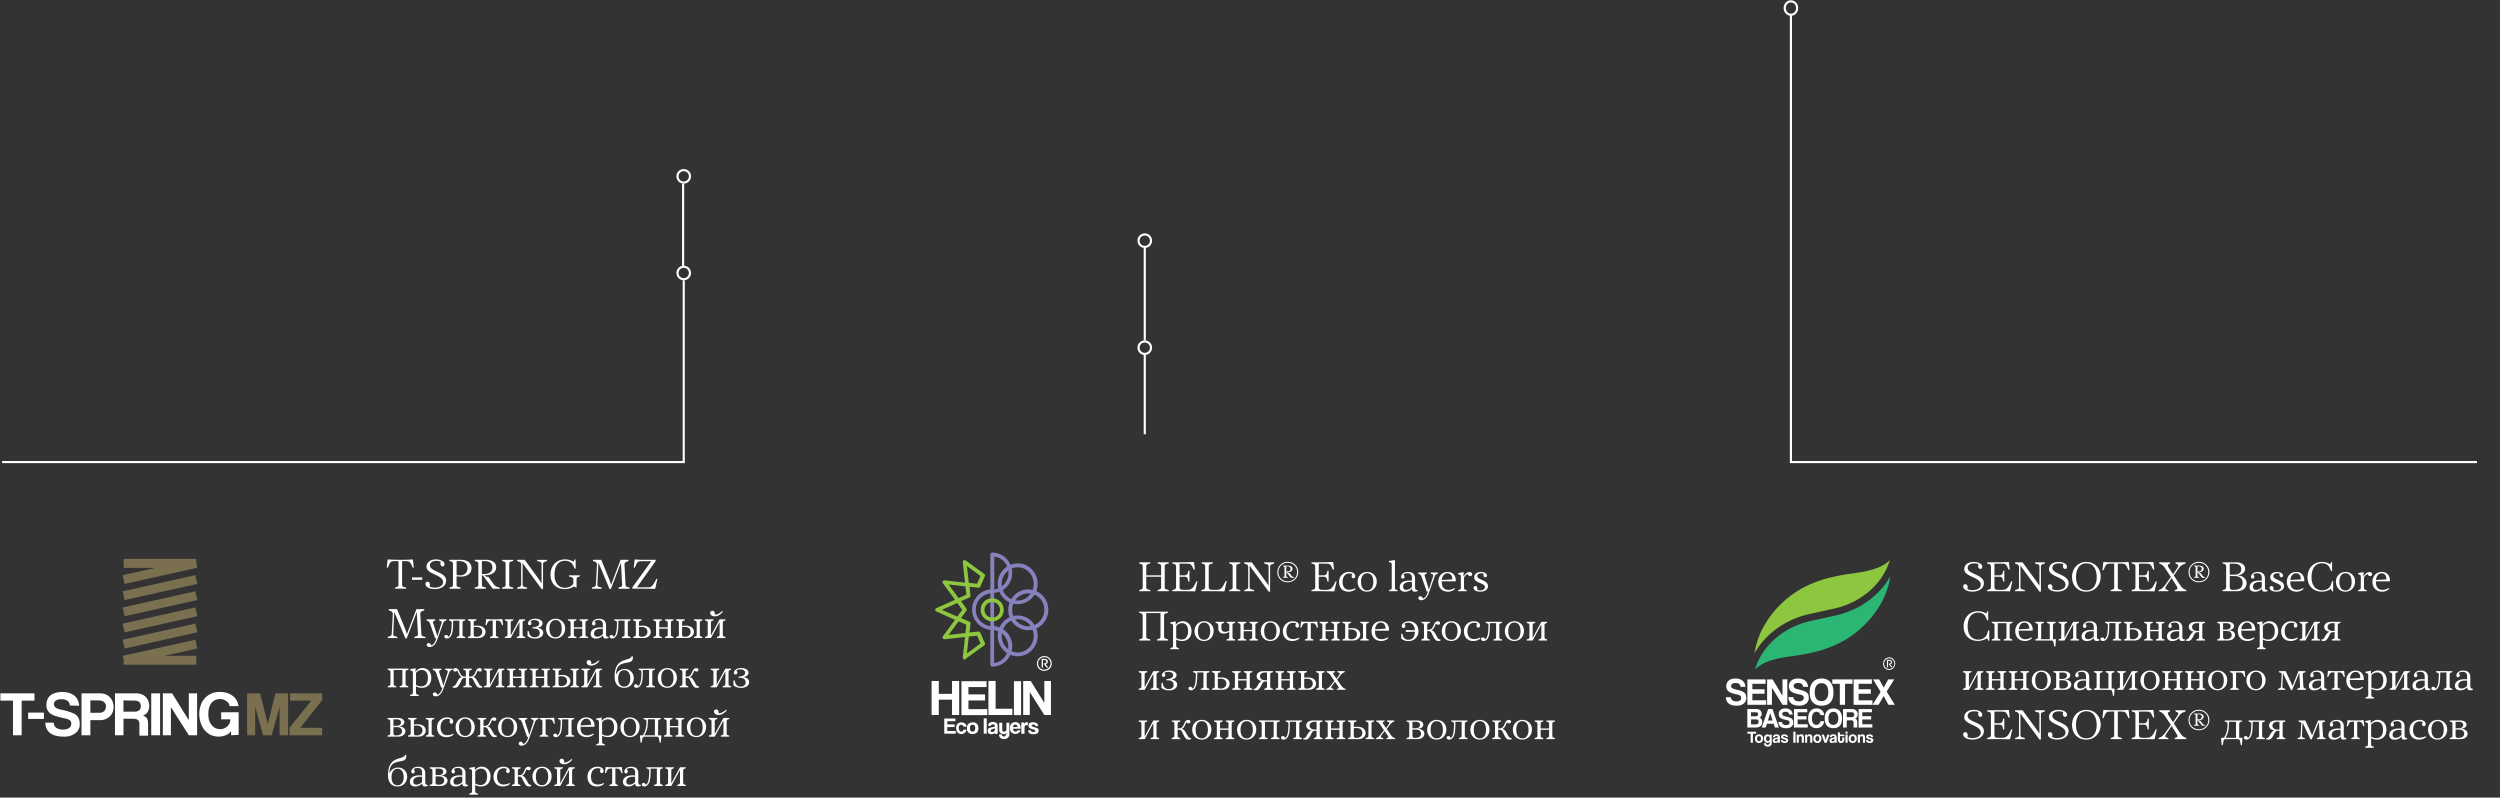 <svg width="1166" height="372" fill="none" xmlns="http://www.w3.org/2000/svg"><rect width="100%" height="100%" fill="#333333" stroke="none"/><path d="M543.23 264.04c0-1.4 1.9-.76 1.9-1.52v-.24h-5.22v.24c0 .74 1.64.12 1.64 1.56v4.26h-6.94v-4.28c0-1.42 1.9-.78 1.9-1.54v-.24h-5.2v.24c0 .76 1.64.14 1.64 1.58v9.84c0 1.4-1.64.8-1.64 1.56v.24h5.2v-.24c0-.78-1.9-.12-1.9-1.52V269h6.94v4.94c0 1.34-1.64.8-1.64 1.56v.24h5.22v-.24c0-.84-1.9-.12-1.9-1.52v-9.94zm8.55 11.06c-1.28 0-1.62-.5-1.62-1.3v-4.82h2.22c2.26 0 1.34 2.3 2.12 2.3h.26v-5.16h-.22c-.78 0 .08 2.22-2.22 2.22h-2.16v-5.44h3.04c2.24 0 2.36.12 3.42 2.46.12.26.26.38.48.34l.2-.04-.4-3.46-.1-.1c-2.58.14-5.18.16-7.26.16h-2.8v.32c0 .68 1.78-.02 1.78 1.68v9.48c0 1.74-1.78 1-1.78 1.7v.3h3.7c3.72 0 5.3.04 6.88.08l.14-.14 1.04-4.48-.2-.04c-.26-.06-.38.12-.48.34-1.12 2.36-1.8 3.6-4.1 3.6h-1.94zm13.57 0c-1.28 0-1.6-.5-1.6-1.3l.02-9.74c0-1.42 1.9-.78 1.9-1.54v-.24h-5.22v.24c0 .76 1.64.14 1.64 1.58v9.64c0 1.74-1.78 1-1.78 1.7v.3h3.7c3.72 0 5.38.04 6.96.08l.14-.14 1.04-4.66-.2-.04c-.26-.06-.38.12-.48.34-1.26 2.58-1.8 3.78-4.1 3.78h-2.02zm11.24-11.04c0-1.42 1.9-.78 1.9-1.54v-.24h-5.22v.24c0 .76 1.64.14 1.64 1.58v9.84c0 1.4-1.64.8-1.64 1.56v.24h5.22v-.24c0-.78-1.9-.12-1.9-1.52v-9.92zm7.23-1.8h-3.52v.34c0 .76 1.86.06 1.86 1.96v9.26c0 .74-.48.96-.94 1.1-.46.14-.9.18-.9.56v.26h4.6v-.26c0-.78-2.08-.1-2.08-1.62v-10h.1c.3.5.66 1.04 1.06 1.56l7.8 10.6.58-.14v-11.7c0-.7.52-.9 1-1.06.44-.14.86-.22.86-.58v-.26h-4.64v.26c0 .78 2.08.2 2.08 1.6v8.98h-.08c-.3-.54-.68-1.14-1.08-1.68l-6.7-9.18zm16.1 1.88h.53c.73 0 1.47.3 1.47 1.18 0 .74-.63 1.2-1.45 1.2h-.55v-2.38zm.09 2.72l2.06 2.6h1.5v-.14c0-.16-.13-.18-.3-.22a1.6 1.6 0 01-.92-.58l-1.05-1.34c-.21 0-.63-.02-.85-.32h.12c1.65 0 2.25-.8 2.25-1.56 0-.92-.74-1.5-2.24-1.5h-2.25v.12c0 .18.15.22.31.26.23.06.45.12.45.42v4.06c0 .26-.2.36-.43.42-.2.06-.33.08-.33.24v.14h2.41v-.12c0-.18-.15-.22-.36-.26-.2-.04-.46-.1-.46-.4v-1.82h.09zm.6 4.7a4.73 4.73 0 004.88-4.74 4.74 4.74 0 00-4.88-4.78 4.72 4.72 0 00-4.85 4.78 4.6 4.6 0 004.85 4.74zm0-.46a4.14 4.14 0 01-4.35-4.28 4.2 4.2 0 014.35-4.3c2.62 0 4.34 1.9 4.34 4.3a4.15 4.15 0 01-4.35 4.28zm16.07 4c-1.28 0-1.62-.5-1.62-1.3v-4.82h2.22c2.26 0 1.34 2.3 2.12 2.3h.26v-5.16h-.22c-.78 0 .08 2.22-2.22 2.22h-2.16v-5.44h3.04c2.24 0 2.36.12 3.42 2.46.12.26.26.38.48.34l.2-.04-.4-3.46-.1-.1c-2.58.14-5.18.16-7.26.16h-2.8v.32c0 .68 1.78-.02 1.78 1.68v9.48c0 1.74-1.78 1-1.78 1.7v.3h3.7c3.72 0 5.3.04 6.88.08l.14-.14 1.04-4.48-.2-.04c-.26-.06-.38.12-.48.34-1.12 2.36-1.8 3.6-4.1 3.6h-1.94zm12.45-8.34a4.53 4.53 0 00-4.58 4.72c0 2.64 1.62 4.48 4.36 4.48 1.5 0 2.52-.48 3.4-1.22l-.26-.38c-1.02.52-1.98.7-2.8.7-1.76 0-3.06-1.16-3.06-3.64 0-2.64 1.34-3.96 3.1-3.96.5 0 1.02.1 1.5.32-.24.28-.38.66-.38.98 0 .5.28.96.86.96.5 0 .82-.48.82-1.04 0-.74-.66-1.92-2.96-1.92zm8.51 0c-2.66 0-4.44 2.06-4.44 4.58 0 2.54 1.68 4.62 4.44 4.62 2.66 0 4.48-2.12 4.48-4.66a4.35 4.35 0 00-4.48-4.54zm0 .6c2.2 0 2.88 2.02 2.88 4.04 0 1.94-.74 3.98-2.84 3.98-2.24 0-2.88-2.04-2.88-4.08 0-1.94.76-3.94 2.84-3.94zm12.97-6.08l-.12-.08-2.66.44v.32c0 .6 1.28-.02 1.28 1.28v10.62c0 .94-.16 1.06-.9 1.24-.2.04-.36.12-.36.34v.3h3.98v-.26c0-.2-.08-.3-.3-.34-.7-.16-.92-.3-.92-1.24v-12.62zm5.36 13.84c-1 0-1.56-.46-1.56-1.46 0-1.26.9-2.24 3.24-2.24.3 0 .68.02.86.04v2.3a3.32 3.32 0 01-2.54 1.36zm.74-8.36c-2.44 0-3.22 1.48-3.22 2.24 0 .48.28.88.76.88.56 0 .82-.44.82-.86 0-.36-.14-.74-.52-1.06.44-.38 1.12-.6 1.94-.6 1.46 0 2.02.92 2.02 2.06v1.44a9.25 9.25 0 00-1.2-.08c-2.1 0-4.48.68-4.48 3.08 0 1.42 1.14 2.12 2.32 2.12 1.12 0 2.26-.22 3.32-1.4h.08c.04 1.1.58 1.38 1.34 1.38.5 0 .98-.14 1.3-.26l-.02-.46c-.94-.12-1.18-.34-1.18-1.34v-4.1c0-1.52-.72-3.04-3.28-3.04zm6.08 13.18c1.84 0 2.98-1.62 3.62-3.42l2.68-7.52c.62-1.74 1.62-1.08 1.62-1.68v-.3h-3.46v.3c0 .56 1.22.18 1.22 1.1 0 .18-.06.4-.14.68l-1.86 5.72h-.12c-.06-.48-.36-1.44-.5-1.86l-1.3-4.06c-.06-.2-.1-.36-.1-.5 0-.38.18-.58.64-.72.2-.08.4-.12.4-.36v-.3h-4.04v.28c0 .28.2.36.36.42.36.14.88.32 1.24 1.34l2.36 6.78h.58l-.22.7c-.5 1.62-1.5 2.5-2.12 2.62-.2-.46-.56-1.06-1.28-1.06a.84.84 0 00-.84.86c0 .62.58.98 1.26.98zm12.35-13.18c-2.64 0-4.32 2-4.32 4.6 0 2.68 1.66 4.6 4.56 4.6a4.5 4.5 0 003.28-1.36l-.32-.34a5.1 5.1 0 01-2.74.86c-2.26 0-3.24-1.48-3.16-3.98h6.42l.1-.12v-.4c0-2-1.22-3.86-3.82-3.86zm-.06.62c1.64 0 2.24 1.4 2.24 2.48v.38l-4.84.26c.1-1.54 1.04-3.12 2.6-3.12zm7.74 2.04c.5-1.08 1.24-1.52 1.76-1.66.12.62.7.94 1.1.94.52 0 .94-.34.94-.88 0-.64-.62-1-1.22-1-.94 0-1.94.54-2.78 2.06l-.06-.02.12-1.92c-.02-.02-.16-.08-.16-.1l-2.46.46v.3c0 .6 1.28-.02 1.28 1.28v4.98c0 .94-.16 1.06-.9 1.24-.2.04-.36.12-.36.34v.3h4v-.26c0-.2-.08-.3-.3-.34-.7-.16-.96-.3-.96-1.24v-4.48zm7.84-2.66c-1.92 0-3.1 1.06-3.1 2.5 0 1.52 1.46 2.12 2.8 2.68 1.16.5 2.22.94 2.22 1.84 0 1.1-1.14 1.58-2.2 1.58-.5 0-1.06-.12-1.42-.3.08-.2.1-.52.1-.64 0-.68-.42-1.1-.96-1.1-.42 0-.82.32-.82.88 0 1.16 1.58 1.76 3.16 1.76 1.76 0 3.56-.8 3.56-2.58 0-1.68-1.52-2.32-2.88-2.92-1.12-.48-2.1-.9-2.1-1.74 0-.92.92-1.34 1.8-1.34.42 0 .82.06 1.16.18-.08.2-.1.54-.1.68 0 .66.48 1.02.92 1.02.36 0 .72-.28.72-.82 0-1.12-1.44-1.68-2.86-1.68zm-147.73 20.28c0-1.4 1.9-.76 1.9-1.52v-.24h-13.52v.24c0 .76 1.64.14 1.64 1.58v9.84c0 1.4-1.64.8-1.64 1.56v.24h5.2v-.24c0-.78-1.9-.12-1.9-1.52v-11.06h6.64v11.02c0 1.34-1.64.8-1.64 1.56v.24h5.22v-.24c0-.84-1.9-.12-1.9-1.52v-9.94zm8.14 11.24c-.6 0-1.56-.1-2.48-.7V292a3.36 3.36 0 012.64-1.36c1.6 0 2.9 1.04 2.9 3.7 0 2.34-1.06 3.94-3.06 3.94zm.54-8.54c-1.04 0-2.36.48-3.18 1.66h-.08l.08-1.48-.12-.08-2.48.44v.32c0 .6 1.28-.02 1.28 1.28v9.02c0 .94-.16 1.06-.9 1.24-.2.04-.36.12-.36.34v.3h4v-.26c0-.2-.08-.3-.3-.34-.7-.16-.98-.3-.98-1.24v-2.64l.08-.02c.74.5 1.88.68 2.6.68 2.68 0 4.48-1.68 4.48-4.68 0-2.64-1.66-4.54-4.12-4.54zm9.96.02c-2.66 0-4.44 2.06-4.44 4.58 0 2.54 1.68 4.62 4.44 4.62 2.66 0 4.48-2.12 4.48-4.66a4.35 4.35 0 00-4.48-4.54zm0 .6c2.2 0 2.88 2.02 2.88 4.04 0 1.94-.74 3.98-2.84 3.98-2.24 0-2.88-2.04-2.88-4.08 0-1.94.76-3.94 2.84-3.94zm13.27 1.52c0-.94.16-1.06.9-1.24.2-.04.36-.12.36-.34v-.3h-4v.26c0 .2.08.3.3.34.7.16.96.3.96 1.24v2.24c-.54.42-1.24.6-2.02.6-1.12 0-1.66-.58-1.66-1.86v-.94c0-.94.16-1.06.9-1.24.2-.04.36-.12.36-.34v-.3h-4v.26c0 .2.08.3.3.34.7.16.96.3.96 1.24v1c0 2.02 1.22 2.66 2.54 2.66 1.04 0 1.88-.34 2.54-.76l.06.02v2.1c0 .94-.16 1.06-.9 1.24-.2.04-.36.12-.36.34v.3h3.98v-.26c0-.2-.08-.3-.3-.34-.7-.16-.92-.3-.92-1.24v-5.02zm10.66-.02c0-.94.22-1.08.92-1.24.22-.04.3-.14.3-.34v-.26h-3.98v.3c0 .22.16.3.36.34.74.18.9.3.9 1.24v1.86h-3.94v-1.9c0-.94.22-1.08.92-1.24.22-.04.3-.14.3-.34v-.26h-3.98v.3c0 .22.16.3.36.34.74.18.9.3.9 1.24v4.96c0 .94-.16 1.06-.9 1.24-.2.04-.36.12-.36.34v.3h3.98v-.26c0-.2-.08-.3-.3-.34-.7-.16-.92-.3-.92-1.24v-2.52H584v2.48c0 .94-.16 1.06-.9 1.24-.2.04-.36.12-.36.34v.3h3.98v-.26c0-.2-.08-.3-.3-.34-.7-.16-.92-.3-.92-1.24v-5.04zm6.97-2.1c-2.66 0-4.44 2.06-4.44 4.58 0 2.54 1.68 4.62 4.44 4.62 2.66 0 4.48-2.12 4.48-4.66a4.35 4.35 0 00-4.48-4.54zm0 .6c2.2 0 2.88 2.02 2.88 4.04 0 1.94-.74 3.98-2.84 3.98-2.24 0-2.88-2.04-2.88-4.08 0-1.94.76-3.94 2.84-3.94zm10.45-.6a4.53 4.53 0 00-4.58 4.72c0 2.64 1.62 4.48 4.36 4.48 1.5 0 2.52-.48 3.4-1.22l-.26-.38c-1.02.52-1.98.7-2.8.7-1.76 0-3.06-1.16-3.06-3.64 0-2.64 1.34-3.96 3.1-3.96.5 0 1.02.1 1.5.32-.24.28-.38.66-.38.98 0 .5.28.96.86.96.5 0 .82-.48.82-1.04 0-.74-.66-1.92-2.96-1.92zm8.8.86c1.25 0 1.73.1 2.4 1.84.07.22.2.34.37.3l.2-.04-.32-2.74-.18-.1c-.74.1-1.86.14-3.56.14s-2.9-.04-3.64-.14l-.18.1-.32 2.74.2.04c.18.04.3-.08.38-.3.72-1.78 1.04-1.84 2.42-1.84h.36v6.24c0 .94-.16 1.06-.9 1.24-.2.04-.36.12-.36.34v.3h3.98v-.26c0-.2-.08-.3-.3-.34-.7-.16-.92-.3-.92-1.24v-6.28h.36zm11.97 1.24c0-.94.22-1.08.92-1.24.22-.04.3-.14.3-.34v-.26h-3.98v.3c0 .22.16.3.36.34.74.18.9.3.9 1.24v1.86h-3.94v-1.9c0-.94.22-1.08.92-1.24.22-.04.3-.14.3-.34v-.26h-3.98v.3c0 .22.16.3.36.34.74.18.9.3.9 1.24v4.96c0 .94-.16 1.06-.9 1.24-.2.04-.36.12-.36.34v.3h3.98v-.26c0-.2-.08-.3-.3-.34-.7-.16-.92-.3-.92-1.24v-2.52h3.94v2.48c0 .94-.16 1.06-.9 1.24-.2.04-.36.12-.36.34v.3h3.98v-.26c0-.2-.08-.3-.3-.34-.7-.16-.92-.3-.92-1.24v-5.04zm2.8 6.24c-.2.04-.36.12-.36.34v.3h4.76c2.54 0 3.52-1.56 3.52-2.86 0-.88-.48-2.92-3.94-2.92-.46 0-1 .04-1.58.12v-1.24c0-.94.26-1.08.96-1.24.22-.04.3-.14.3-.34V290h-4.04v.3c0 .22.16.3.36.34.74.18.92.3.92 1.24v4.98c0 .94-.16 1.06-.9 1.24zm2.4-4.44c.46-.08.86-.1 1.24-.1 2 0 2.74 1.08 2.74 2.34 0 1.34-1.16 2.24-2.5 2.24h-.4c-.88 0-1.08-.42-1.08-1.22v-3.26zm8.28-1.8c0-.94.22-1.08.92-1.24.22-.04.3-.14.3-.34v-.26h-3.94v.3c0 .22.16.3.36.34.74.18.9.3.9 1.24v4.96c0 .94-.16 1.06-.9 1.24-.2.04-.36.12-.36.34v.3h3.94v-.26c0-.2-.08-.3-.3-.34-.7-.16-.92-.3-.92-1.24v-5.04zm6.84-2.1c-2.64 0-4.32 2-4.32 4.6 0 2.68 1.66 4.6 4.56 4.6a4.5 4.5 0 003.28-1.36l-.32-.34a5.1 5.1 0 01-2.74.86c-2.26 0-3.24-1.48-3.16-3.98h6.42l.1-.12v-.4c0-2-1.22-3.86-3.82-3.86zm-.06.62c1.64 0 2.24 1.4 2.24 2.48v.38l-4.84.26c.1-1.54 1.04-3.12 2.6-3.12zm13.04 8.62a4.51 4.51 0 004.58-4.66c0-2.78-1.82-4.58-4.32-4.58-2.58 0-3.46 1.44-3.46 2.18 0 .6.26.96.8.96.56 0 .88-.5.88-.98 0-.3-.22-.7-.48-.96.46-.32 1.1-.54 1.72-.54 1.64 0 3.06 1.12 3.2 3.52l-4.2-.1v.92l4.2-.14c-.08 2.2-.92 3.76-3.02 3.76-1.14 0-2.36-.6-2.64-2.12-.12-.58-.22-.72-.46-.72h-.26v2.28A5.1 5.1 0 00657 299zm7.16-2.14c0 .94-.16 1.06-.9 1.24-.2.04-.36.12-.36.34v.3h3.98v-.26c0-.2-.08-.3-.3-.34-.7-.16-.92-.3-.92-1.24v-2.56h.32c1.14 0 1.34.16 2.06 1.66 1.02 2.12 1.56 2.96 2.8 2.96.26 0 .62-.04 1.02-.14v-.58c-.7-.08-1.08-.24-1.5-1.04-1.16-2.12-1.64-3-2.66-3.2v-.08c1.22-.54 1.58-2.28 2.04-3 .34.32.72.46 1.06.46.46 0 .84-.3.84-.82s-.52-.8-1.02-.8c-.98 0-1.5.8-1.78 1.48-.82 2-1.36 2.48-2.72 2.48h-.46v-1.82c0-.94.16-1.06.9-1.24.2-.04.36-.12.36-.34v-.3h-3.98v.26c0 .2.08.3.3.34.7.16.92.3.92 1.24v5zm12.75-7.1c-2.66 0-4.44 2.06-4.44 4.58 0 2.54 1.68 4.62 4.44 4.62 2.66 0 4.48-2.12 4.48-4.66a4.35 4.35 0 00-4.48-4.54zm0 .6c2.2 0 2.88 2.02 2.88 4.04 0 1.94-.74 3.98-2.84 3.98-2.24 0-2.88-2.04-2.88-4.08 0-1.94.76-3.94 2.84-3.94zm10.45-.6a4.53 4.53 0 00-4.58 4.72c0 2.64 1.62 4.48 4.36 4.48 1.5 0 2.52-.48 3.4-1.22l-.26-.38c-1.02.52-1.98.7-2.8.7-1.76 0-3.06-1.16-3.06-3.64 0-2.64 1.34-3.96 3.1-3.96.5 0 1.02.1 1.5.32-.24.28-.38.66-.38.98 0 .5.28.96.86.96.5 0 .82-.48.82-1.04 0-.74-.66-1.92-2.96-1.92zm5.58.26v.26c0 .58 1.32.24 1.3 1.24-.04 4.66-.58 5.88-1.56 6.72-.1-.54-.48-.94-1.06-.94-.46 0-.82.34-.82.74 0 .66.62.92 1.18.92 1.38 0 2.18-1.38 2.48-2.52.5-1.86.4-4.32.46-5.8h2.88v6.22c0 .94-.16 1.06-.9 1.24-.2.04-.36.12-.36.34v.3h4.02v-.26c0-.2-.08-.3-.3-.34-.7-.16-.96-.3-.96-1.24v-5.04c0-.94.26-1.08.96-1.24.22-.04.3-.14.3-.34v-.26h-7.62zm13.37-.26c-2.66 0-4.44 2.06-4.44 4.58 0 2.54 1.68 4.62 4.44 4.62 2.66 0 4.48-2.12 4.48-4.66a4.35 4.35 0 00-4.48-4.54zm0 .6c2.2 0 2.88 2.02 2.88 4.04 0 1.94-.74 3.98-2.84 3.98-2.24 0-2.88-2.04-2.88-4.08 0-1.94.76-3.94 2.84-3.94zm8.53 7v-5.5c0-.94.22-1.08.92-1.24.22-.04.3-.14.3-.34v-.26h-3.98v.3c0 .22.16.3.36.34.74.18.9.3.9 1.24v4.96c0 .94-.16 1.06-.9 1.24-.2.04-.36.12-.36.34v.3h2.76l3.98-7.34h.08v5.46c0 .94-.16 1.06-.9 1.24-.2.04-.36.12-.36.34v.3h3.96v-.26c0-.2-.08-.3-.3-.34-.7-.16-.92-.3-.92-1.24v-5.04c0-.94.22-1.08.92-1.24.22-.04.3-.14.3-.34v-.26h-2.7l-3.98 7.34h-.08zm-180.96 23v-5.5c0-.94.22-1.08.92-1.24.22-.04.3-.14.3-.34v-.26h-3.98v.3c0 .22.16.3.36.34.74.18.9.3.9 1.24v4.96c0 .94-.16 1.06-.9 1.24-.2.04-.36.12-.36.34v.3h2.76l3.98-7.34h.08v5.46c0 .94-.16 1.06-.9 1.24-.2.04-.36.12-.36.34v.3h3.96v-.26c0-.2-.08-.3-.3-.34-.7-.16-.92-.3-.92-1.24v-5.04c0-.94.22-1.08.92-1.24.22-.04.3-.14.3-.34v-.26h-2.7l-3.98 7.34h-.08zm11.18-7c1.04 0 2.1.5 2.1 1.52 0 1.28-1.2 1.72-3.1 1.88l.06.56.56-.02c1.84 0 2.72.78 2.72 2.22 0 1.02-.86 1.88-2.34 1.88-1.24 0-2.28-.56-2.66-2.4-.08-.34-.12-.54-.4-.54h-.28v2.34a5.25 5.25 0 003.52 1.18c2.68 0 3.8-1.4 3.8-2.66 0-1.18-.88-2.02-2.52-2.34l-.02-.06c1.72-.34 2.26-1.28 2.26-2.08 0-.64-.7-2.1-3.44-2.1-2.46 0-3.4 1.38-3.4 2.08 0 .56.28.92.78.92.56 0 .82-.48.82-.94 0-.28-.2-.66-.48-.92a3.4 3.4 0 012.02-.52zm11.4-.34v.26c0 .58 1.31.24 1.3 1.24-.05 4.66-.59 5.88-1.57 6.72-.1-.54-.48-.94-1.06-.94-.46 0-.82.34-.82.74 0 .66.62.92 1.18.92 1.38 0 2.18-1.38 2.48-2.52.5-1.86.4-4.32.46-5.8h2.88v6.22c0 .94-.16 1.06-.9 1.24-.2.04-.36.12-.36.34v.3h4.02v-.26c0-.2-.08-.3-.3-.34-.7-.16-.96-.3-.96-1.24v-5.04c0-.94.26-1.08.96-1.24.22-.04.3-.14.3-.34v-.26h-7.62zm9.2 8.08c-.2.04-.36.12-.36.34v.3h4.7c2.54 0 3.52-1.56 3.52-2.86 0-.88-.48-2.92-3.94-2.92-.46 0-1 .04-1.58.12v-1.24c0-.94.26-1.08.96-1.24.22-.04.3-.14.3-.34V313h-3.98v.3c0 .22.16.3.36.34.74.18.92.3.92 1.24v4.98c0 .94-.16 1.06-.9 1.24zm2.34-4.44c.46-.08.86-.1 1.24-.1 2 0 2.74 1.08 2.74 2.34 0 1.34-1.16 2.24-2.5 2.24h-.4c-.88 0-1.08-.42-1.08-1.22v-3.26zm14.91-1.8c0-.94.23-1.08.93-1.24.21-.04.3-.14.3-.34v-.26h-3.99v.3c0 .22.16.3.37.34.74.18.9.3.9 1.24v1.86h-3.94v-1.9c0-.94.21-1.08.91-1.24.23-.04.3-.14.3-.34v-.26h-3.97v.3c0 .22.15.3.36.34.73.18.9.3.9 1.24v4.96c0 .94-.17 1.06-.9 1.24-.2.04-.37.12-.37.34v.3h3.98v-.26c0-.2-.07-.3-.3-.34-.7-.16-.91-.3-.91-1.24v-2.52h3.93v2.48c0 .94-.15 1.06-.9 1.24-.2.04-.36.12-.36.34v.3h3.99v-.26c0-.2-.09-.3-.3-.34-.7-.16-.93-.3-.93-1.24v-5.04zm3.21.5c0 1 .68 2.06 2.4 2.24v.08c-.82.22-1.34.92-2.3 2.66-.38.72-.76.88-1.44.94v.54c.4.1.78.14 1.02.14 1.2 0 1.76-.76 2.72-2.74.6-1.24 1.04-1.38 1.94-1.38h.48v2.02c0 .94-.16 1.06-.9 1.24-.2.04-.36.12-.36.34v.3h4.02v-.26c0-.2-.08-.3-.3-.34-.7-.16-.96-.3-.96-1.24v-5.26c0-.74.32-.86.96-1.02.22-.04.3-.14.3-.34v-.26h-4.18c-2.2 0-3.4.94-3.4 2.34zm4.82 1.9h-.94c-1.34 0-2.32-.72-2.32-1.8 0-1.34 1.14-1.82 2.36-1.82h.9v3.62zm12.15-2.4c0-.94.22-1.08.92-1.24.22-.04.3-.14.3-.34v-.26h-3.98v.3c0 .22.16.3.36.34.74.18.9.3.9 1.24v1.86h-3.94v-1.9c0-.94.22-1.08.92-1.24.22-.04.3-.14.3-.34v-.26h-3.98v.3c0 .22.16.3.36.34.74.18.9.3.9 1.24v4.96c0 .94-.16 1.06-.9 1.24-.2.04-.36.12-.36.34v.3h3.98v-.26c0-.2-.08-.3-.3-.34-.7-.16-.92-.3-.92-1.24v-2.52h3.94v2.48c0 .94-.16 1.06-.9 1.24-.2.04-.36.12-.36.34v.3h3.98v-.26c0-.2-.08-.3-.3-.34-.7-.16-.92-.3-.92-1.24v-5.04zm2.8 6.24c-.2.04-.35.12-.35.34v.3h4.76c2.54 0 3.52-1.56 3.52-2.86 0-.88-.48-2.92-3.94-2.92-.46 0-1 .04-1.58.12v-1.24c0-.94.26-1.08.96-1.24.22-.04.3-.14.3-.34V313h-4.04v.3c0 .22.16.3.36.34.74.18.92.3.92 1.24v4.98c0 .94-.16 1.06-.9 1.24zm2.4-4.44c.47-.08.87-.1 1.25-.1 2 0 2.74 1.08 2.74 2.34 0 1.34-1.16 2.24-2.5 2.24h-.4c-.88 0-1.08-.42-1.08-1.22v-3.26zm8.29-1.8c0-.94.22-1.08.92-1.24.22-.04.3-.14.3-.34v-.26h-3.94v.3c0 .22.16.3.36.34.74.18.9.3.9 1.24v4.96c0 .94-.16 1.06-.9 1.24-.2.04-.36.12-.36.34v.3h3.94v-.26c0-.2-.08-.3-.3-.34-.7-.16-.92-.3-.92-1.24v-5.04zm5.51-.14c-.22-.3-.3-.5-.3-.64 0-.54.88-.3.88-.84v-.22h-3.92v.28c0 .5.78.12 1.88 1.72l1.74 2.56-1.7 2.14c-1.36 1.74-2.08 1.28-2.08 1.82v.2h3.46v-.24c0-.46-1.14-.26-1.14-.9 0-.16.1-.4.34-.72l1.42-1.88 1.42 2.04c.22.32.34.56.34.7 0 .54-.92.34-.92.78v.22h4.1v-.26c0-.5-.88-.04-2.06-1.74l-1.9-2.74 1.52-1.96c1.32-1.7 2.06-1.26 2.06-1.82v-.2h-3.46v.24c0 .54 1.12.3 1.12.92 0 .16-.08.38-.32.7l-1.22 1.68-1.26-1.84zm-88.2 28.64v-5.5c0-.94.21-1.08.91-1.24.22-.04.3-.14.3-.34v-.26h-3.98v.3c0 .22.16.3.36.34.74.18.9.3.9 1.24v4.96c0 .94-.16 1.06-.9 1.24-.2.04-.36.12-.36.34v.3h2.76l3.98-7.34h.08v5.46c0 .94-.16 1.06-.9 1.24-.2.04-.36.12-.36.34v.3h3.96v-.26c0-.2-.08-.3-.3-.34-.7-.16-.92-.3-.92-1.24v-5.04c0-.94.22-1.08.92-1.24.22-.04.3-.14.3-.34v-.26h-2.7l-3.98 7.34h-.08zm13.86-.5c0 .94-.16 1.06-.9 1.24-.2.04-.36.12-.36.34v.3h3.98v-.26c0-.2-.08-.3-.3-.34-.7-.16-.92-.3-.92-1.24v-2.56h.32c1.14 0 1.34.16 2.06 1.66 1.02 2.12 1.56 2.96 2.8 2.96.26 0 .62-.04 1.02-.14v-.58c-.7-.08-1.08-.24-1.5-1.04-1.16-2.12-1.64-3-2.66-3.2v-.08c1.22-.54 1.58-2.28 2.04-3 .34.32.72.46 1.06.46.46 0 .84-.3.84-.82s-.52-.8-1.02-.8c-.98 0-1.5.8-1.78 1.48-.82 2-1.36 2.48-2.72 2.48h-.46v-1.82c0-.94.16-1.06.9-1.24.2-.04.36-.12.36-.34v-.3h-3.98v.26c0 .2.08.3.3.34.7.16.92.3.92 1.24v5zm12.75-7.1c-2.65 0-4.44 2.06-4.44 4.58 0 2.54 1.69 4.62 4.45 4.62 2.65 0 4.48-2.12 4.48-4.66a4.35 4.35 0 00-4.49-4.54zm0 .6c2.2 0 2.88 2.02 2.88 4.04 0 1.94-.74 3.98-2.84 3.98-2.24 0-2.88-2.04-2.88-4.08 0-1.94.76-3.94 2.85-3.94zm13.98 1.5c0-.94.22-1.08.92-1.24.22-.04.3-.14.3-.34v-.26h-3.98v.3c0 .22.16.3.36.34.74.18.9.3.9 1.24v1.86h-3.94v-1.9c0-.94.22-1.08.92-1.24.22-.04.3-.14.3-.34v-.26h-3.98v.3c0 .22.16.3.36.34.74.18.9.3.9 1.24v4.96c0 .94-.16 1.06-.9 1.24-.2.04-.36.12-.36.34v.3h3.98v-.26c0-.2-.08-.3-.3-.34-.7-.16-.92-.3-.92-1.24v-2.52h3.94v2.48c0 .94-.16 1.06-.9 1.24-.2.04-.36.12-.36.34v.3h3.98v-.26c0-.2-.08-.3-.3-.34-.7-.16-.92-.3-.92-1.24v-5.04zm6.96-2.1c-2.66 0-4.44 2.06-4.44 4.58 0 2.54 1.68 4.62 4.44 4.62 2.66 0 4.48-2.12 4.48-4.66a4.35 4.35 0 00-4.48-4.54zm0 .6c2.2 0 2.88 2.02 2.88 4.04 0 1.94-.74 3.98-2.84 3.98-2.24 0-2.88-2.04-2.88-4.08 0-1.94.76-3.94 2.84-3.94zm12.6 6.5c0 .94-.16 1.04-.9 1.24-.2.06-.37.12-.37.34v.3h4.02v-.26c0-.2-.07-.28-.3-.34-.7-.18-.98-.3-.98-1.24v-5.2c0-.7.35-.88.7-.98.34-.1.68-.12.68-.48V336h-9.74v.24c0 .38.38.4.73.52.31.12.6.32.6.98v5.12c0 .94-.17 1.04-.9 1.24-.2.06-.37.12-.37.34v.3h4.02v-.26c0-.2-.08-.28-.3-.34-.7-.18-.95-.3-.95-1.24v-6.24h4.07l-.01 6.2zm5.6-6.84v.26c0 .58 1.32.24 1.3 1.24-.04 4.66-.58 5.88-1.56 6.72-.1-.54-.48-.94-1.06-.94-.46 0-.82.34-.82.74 0 .66.62.92 1.18.92 1.38 0 2.18-1.38 2.48-2.52.5-1.86.4-4.32.46-5.8h2.88v6.22c0 .94-.16 1.06-.9 1.24-.2.04-.36.12-.36.34v.3h4.02v-.26c0-.2-.08-.3-.3-.34-.7-.16-.96-.3-.96-1.24v-5.04c0-.94.26-1.08.96-1.24.22-.04.3-.14.3-.34v-.26h-7.62zm9.6 2.34c0 1 .68 2.06 2.4 2.24v.08c-.81.22-1.34.92-2.3 2.66-.38.72-.75.88-1.44.94v.54c.4.1.78.14 1.02.14 1.2 0 1.76-.76 2.73-2.74.6-1.24 1.03-1.38 1.94-1.38h.47v2.02c0 .94-.15 1.06-.9 1.24-.2.04-.36.12-.36.34v.3h4.03v-.26c0-.2-.09-.3-.3-.34-.7-.16-.97-.3-.97-1.24v-5.26c0-.74.33-.86.97-1.02.22-.04.3-.14.3-.34v-.26h-4.19c-2.2 0-3.4.94-3.4 2.34zm4.82 1.9h-.93c-1.35 0-2.33-.72-2.33-1.8 0-1.34 1.14-1.82 2.37-1.82h.9v3.62zm12.16-2.4c0-.94.22-1.08.92-1.24.22-.04.3-.14.3-.34v-.26h-3.98v.3c0 .22.16.3.36.34.74.18.9.3.9 1.24v1.86h-3.94v-1.9c0-.94.22-1.08.92-1.24.22-.04.3-.14.3-.34v-.26H618v.3c0 .22.16.3.36.34.74.18.9.3.9 1.24v4.96c0 .94-.16 1.06-.9 1.24-.2.04-.36.12-.36.34v.3h3.98v-.26c0-.2-.08-.3-.3-.34-.7-.16-.92-.3-.92-1.24v-2.52h3.94v2.48c0 .94-.16 1.06-.9 1.24-.2.04-.36.12-.36.34v.3h3.98v-.26c0-.2-.08-.3-.3-.34-.7-.16-.92-.3-.92-1.24v-5.04zm2.8 6.24c-.2.04-.36.12-.36.34v.3h4.76c2.54 0 3.52-1.56 3.52-2.86 0-.88-.48-2.92-3.94-2.92-.46 0-1 .04-1.58.12v-1.24c0-.94.26-1.08.96-1.24.22-.04.3-.14.3-.34V336h-4.04v.3c0 .22.16.3.36.34.74.18.92.3.92 1.24v4.98c0 .94-.16 1.06-.9 1.24zm2.4-4.44c.46-.08.86-.1 1.24-.1 2 0 2.74 1.08 2.74 2.34 0 1.34-1.16 2.24-2.5 2.24h-.4c-.88 0-1.08-.42-1.08-1.22v-3.26zm8.28-1.8c0-.94.22-1.08.92-1.24.22-.04.3-.14.3-.34v-.26h-3.94v.3c0 .22.16.3.36.34.74.18.9.3.9 1.24v4.96c0 .94-.16 1.06-.9 1.24-.2.04-.36.12-.36.34v.3h3.94v-.26c0-.2-.08-.3-.3-.34-.7-.16-.92-.3-.92-1.24v-5.04zm5.52-.14c-.22-.3-.3-.5-.3-.64 0-.54.88-.3.88-.84v-.22h-3.92v.28c0 .5.78.12 1.88 1.72l1.74 2.56-1.7 2.14c-1.36 1.74-2.08 1.28-2.08 1.82v.2h3.46v-.24c0-.46-1.14-.26-1.14-.9 0-.16.1-.4.34-.72l1.42-1.88 1.42 2.04c.22.32.34.56.34.7 0 .54-.92.34-.92.78v.22h4.1v-.26c0-.5-.88-.04-2.06-1.74l-1.9-2.74 1.52-1.96c1.32-1.7 2.06-1.26 2.06-1.82v-.2h-3.46v.24c0 .54 1.12.3 1.12.92 0 .16-.08.38-.32.7l-1.22 1.68-1.26-1.84zm13.56-1.06h1.58c1.2 0 1.96.54 1.96 1.44 0 1.1-1.08 1.56-1.98 1.56h-1.56v-3zm2.06 8.08c2.66 0 3.52-1.46 3.52-2.56s-.98-2.2-3.12-2.2v-.06c1.52-.06 2.62-.86 2.62-1.92 0-.98-.88-1.98-2.94-1.98h-4.86v.3c0 .22.16.3.36.34.74.18.88.3.88 1.24v4.96c0 .94-.16 1.06-.9 1.24-.2.04-.36.12-.36.34v.3h4.8zm-2.06-4.46h1.6c1.22 0 2.4.52 2.4 1.94 0 1.38-1.32 1.92-2.5 1.92h-.42c-.88 0-1.08-.42-1.08-1.22v-2.64zm11.32-4.52c-2.67 0-4.45 2.06-4.45 4.58 0 2.54 1.69 4.62 4.45 4.62 2.65 0 4.48-2.12 4.48-4.66a4.35 4.35 0 00-4.49-4.54zm0 .6c2.2 0 2.88 2.02 2.88 4.04 0 1.94-.75 3.98-2.85 3.98-2.24 0-2.88-2.04-2.88-4.08 0-1.94.76-3.94 2.85-3.94zm6.76-.34v.26c0 .58 1.32.24 1.3 1.24-.04 4.66-.58 5.88-1.56 6.72-.1-.54-.48-.94-1.06-.94-.46 0-.82.34-.82.74 0 .66.62.92 1.18.92 1.38 0 2.18-1.38 2.48-2.52.5-1.86.4-4.32.46-5.8h2.88v6.22c0 .94-.16 1.06-.9 1.24-.2.04-.36.12-.36.34v.3h4.02v-.26c0-.2-.08-.3-.3-.34-.7-.16-.96-.3-.96-1.24v-5.04c0-.94.26-1.08.96-1.24.22-.04.3-.14.3-.34v-.26h-7.62zm13.37-.26c-2.66 0-4.44 2.06-4.44 4.58 0 2.54 1.68 4.62 4.44 4.62 2.66 0 4.48-2.12 4.48-4.66a4.35 4.35 0 00-4.48-4.54zm0 .6c2.2 0 2.88 2.02 2.88 4.04 0 1.94-.74 3.98-2.84 3.98-2.24 0-2.88-2.04-2.88-4.08 0-1.94.76-3.94 2.84-3.94zm7.05 6.5c0 .94-.15 1.06-.9 1.24-.2.04-.36.12-.36.34v.3H700v-.26c0-.2-.09-.3-.3-.34-.7-.16-.93-.3-.93-1.24v-2.56h.33c1.13 0 1.33.16 2.05 1.66 1.02 2.12 1.57 2.96 2.8 2.96.26 0 .63-.04 1.02-.14v-.58c-.7-.08-1.08-.24-1.5-1.04-1.15-2.12-1.63-3-2.65-3.2v-.08c1.21-.54 1.57-2.28 2.03-3 .35.32.73.46 1.06.46.47 0 .85-.3.85-.82s-.52-.8-1.02-.8c-.99 0-1.5.8-1.78 1.48-.83 2-1.37 2.48-2.73 2.48h-.46v-1.82c0-.94.16-1.06.9-1.24.2-.04.37-.12.37-.34v-.3h-3.99v.26c0 .2.09.3.3.34.7.16.92.3.92 1.24v5zm12.76-7.1c-2.66 0-4.44 2.06-4.44 4.58 0 2.54 1.68 4.62 4.44 4.62 2.66 0 4.48-2.12 4.48-4.66a4.35 4.35 0 00-4.48-4.54zm0 .6c2.2 0 2.88 2.02 2.88 4.04 0 1.94-.74 3.98-2.84 3.98-2.24 0-2.88-2.04-2.88-4.08 0-1.94.76-3.94 2.84-3.94zm13.97 1.5c0-.94.22-1.08.92-1.24.22-.04.3-.14.3-.34v-.26h-3.98v.3c0 .22.16.3.36.34.74.18.9.3.9 1.24v1.86h-3.94v-1.9c0-.94.22-1.08.92-1.24.22-.04.3-.14.3-.34v-.26h-3.98v.3c0 .22.16.3.36.34.74.18.9.3.9 1.24v4.96c0 .94-.16 1.06-.9 1.24-.2.04-.36.12-.36.34v.3h3.98v-.26c0-.2-.08-.3-.3-.34-.7-.16-.92-.3-.92-1.24v-2.52h3.94v2.48c0 .94-.16 1.06-.9 1.24-.2.04-.36.12-.36.34v.3h3.98v-.26c0-.2-.08-.3-.3-.34-.7-.16-.92-.3-.92-1.24v-5.04zM448.42 317.7v15.85h12.06v-2.81h-8.8v-4.06h7.74v-2.81h-7.75v-3.44h8.46v-2.73h-11.71zm-4.4-.09v6h-6.17v-6h-3.35v15.85h3.35v-7.13h6.16v7.13h3.35v-15.85h-3.35zm16.99 0v15.85h11.18v-2.9h-7.83V317.6H461zm11.89 15.94h3.34V317.7h-3.34v15.85zm14.17-15.94v10.22l-6.34-10.22h-3.52v15.85h3.08v-10.65l6.78 10.65h3.09v-15.85h-3.09zM488.92 311.36h-.79l-1.4-1.85v-.08c.87 0 1.31-.36 1.31-.8 0-.53-.44-.79-.88-.79h-.7v3.52h-.62v-4.05h1.41c.7 0 1.5.44 1.5 1.24 0 .52-.35.96-1.06 1.23l1.23 1.58zm-1.85-4.84a2.88 2.88 0 00-2.9 2.9c0 1.59 1.14 2.91 2.9 2.91 1.59 0 2.91-1.32 2.91-2.9 0-1.59-1.23-2.91-2.9-2.91zm0 6.34a3.28 3.28 0 01-3.43-3.44 3.44 3.44 0 013.44-3.43 3.38 3.38 0 013.43 3.44 3.33 3.33 0 01-3.44 3.43zM484.17 338.57c0-.53-.27-.97-.62-1.23a2.72 2.72 0 00-1.67-.44c-.44 0-.8 0-1.06.09a1.53 1.53 0 00-1.06.8c-.08.17-.08.34-.08.52 0 .17 0 .44.08.61.1.18.18.36.36.53.17.18.44.27.7.44.35.1.7.27 1.23.36.27.08.53.17.62.26.18.09.18.26.18.44s-.1.26-.27.35c-.18.09-.44.09-.7.09-.36 0-.53-.09-.8-.18a.8.8 0 01-.26-.61h-1.32c0 .26.09.53.18.79.08.26.26.44.52.62.18.17.44.26.8.35.26.09.61.09 1.05.09.8 0 1.32-.18 1.76-.44.36-.36.62-.7.62-1.15 0-.26 0-.53-.09-.7-.08-.18-.17-.36-.44-.44-.17-.1-.44-.27-.79-.36a8.2 8.2 0 01-1.15-.35c-.26-.09-.52-.17-.61-.26-.18-.09-.18-.18-.18-.35 0-.18.1-.27.18-.36.17-.08.35-.08.61-.08.27 0 .53.08.71.17.18.09.26.27.26.53h1.24v-.09zm-6.34 3.61v-2.73c0-.88.44-1.23 1.23-1.23h.35v-1.4h-.62c-.17 0-.26.08-.44.08-.08.09-.26.09-.35.26-.08.18-.26.27-.35.44V337h-1.32v5.2h1.5zm-1.76-2.2c0-1.06-.18-1.85-.62-2.38a2.27 2.27 0 00-1.85-.79c-.44 0-.8.09-1.06.18-.35.08-.61.26-.79.52a7.7 7.7 0 00-.53.89c-.09.35-.17.7-.17 1.05 0 1.94.88 2.82 2.64 2.82.53 0 1.05-.18 1.4-.44.45-.26.71-.7.89-1.23h-1.41c-.09.17-.18.35-.35.44-.18.09-.36.17-.62.17-.35 0-.62-.08-.8-.35-.17-.26-.35-.53-.35-.97h3.62v.1zm-3.62-.88c0-.35.18-.62.36-.88a1 1 0 01.7-.26c.18 0 .27 0 .35.08.1.1.27.1.36.18.08.09.17.18.26.35.09.18.09.35.09.53h-2.12zm-3.25 3.26c0 .18 0 .35-.1.44-.08.18-.08.26-.17.35l-.26.27c-.09.08-.27.08-.35.08-.36 0-.62-.08-.8-.26a1 1 0 01-.26-.7h-1.32c0 .7.18 1.23.62 1.58.35.35.96.62 1.76.62.35 0 .61-.1.97-.18.26-.09.52-.26.79-.44.17-.18.35-.44.53-.7.17-.27.17-.62.17-.97v-5.38h-1.4v3.18a1 1 0 01-.27.7c-.18.18-.44.26-.8.26-.61 0-.87-.35-.87-.96v-3.18h-1.41v3.44c0 .26.09.53.17.8.1.26.27.43.44.6.18.18.36.27.62.36.26.09.53.18.8.18.34 0 .6-.1.87-.18.27-.09.44-.35.53-.53v.62h-.26zm-3.88-.18v-3.34c0-.36 0-.62-.09-.88a1.42 1.42 0 00-.35-.62c-.17-.18-.44-.26-.7-.44a3.29 3.29 0 00-2.12 0c-.26.09-.52.18-.7.35-.18.18-.35.35-.35.62-.09.26-.09.44-.18.7h1.32c0-.26.09-.44.27-.53.17-.17.35-.17.7-.17.26 0 .44.09.62.17.17.1.26.27.26.44 0 .18-.09.36-.18.44-.08.1-.35.18-.7.18-.35.09-.7.09-.97.18l-.79.26a1.5 1.5 0 00-.53.53c-.09.26-.18.53-.18.88 0 .44.18.8.45 1.06.26.26.7.44 1.32.44.35 0 .7-.1.96-.18.27-.09.53-.26.62-.44 0 .18 0 .35.09.44h1.23v-.09zm-1.32-1.94c0 .18 0 .27-.09.44a1.2 1.2 0 01-.26.36c-.09.09-.26.17-.35.26-.18.09-.36.09-.53.09-.44 0-.7-.18-.7-.62 0-.26.08-.44.26-.52.18-.1.44-.18.8-.27.25-.09.43-.09.6-.18.18 0 .27-.08.36-.17l-.09.62zm-3.79-5.19h-1.4v7.13h1.4v-7.13zm-5.45 7.13c.35-.09.61-.35.88-.53.26-.26.44-.52.53-.88.08-.35.17-.7.17-1.14 0-.44-.09-.8-.17-1.15a1.84 1.84 0 00-.53-.88 2.08 2.08 0 00-.8-.53c-.35-.08-.7-.17-1.14-.17-.44 0-.8.09-1.15.18-.35.08-.61.35-.88.52-.26.27-.44.53-.53.88-.08.36-.17.7-.17 1.15 0 .44.09.8.17 1.14.1.36.27.62.53.88.27.27.53.44.88.53.36.18.7.18 1.15.18.35 0 .7-.09 1.06-.18zm-2.38-2.55c0-1.06.44-1.59 1.23-1.59.88 0 1.23.53 1.23 1.59s-.44 1.58-1.23 1.58c-.8 0-1.23-.52-1.23-1.58zm-3.08.7c0 .27-.18.53-.36.62a1 1 0 01-.7.26c-.26 0-.53-.17-.7-.44-.18-.26-.36-.7-.36-1.23 0-.26 0-.53.1-.7.08-.18.17-.36.26-.44.08-.1.17-.18.35-.27.09-.09.26-.09.44-.09.26 0 .44.1.7.27.18.17.27.35.35.61h1.41c0-.26-.09-.61-.17-.79a1.19 1.19 0 00-.53-.62 1.93 1.93 0 00-.7-.44 3.16 3.16 0 00-.97-.17c-.36 0-.7.09-.97.18-.27.08-.53.26-.8.44-.17.17-.35.52-.52.79-.1.35-.18.7-.18 1.23 0 .44.09.88.18 1.23.08.36.26.62.52.88.18.27.45.44.8.53.26.09.61.18.97.18.35 0 .61-.09.88-.18.26-.09.52-.26.7-.44.18-.17.35-.35.53-.61.18-.27.26-.53.26-.8h-1.5zm-3.53 1.85v-1.23h-3.96v-1.85h3.44v-1.23h-3.44v-1.5h3.79v-1.23h-5.2v7.04h5.37z" fill="#fff"/><path d="M449.91 307.58c-.17 0-.35 0-.44-.1-.35-.17-.44-.52-.44-.87l1.06-9.51-9.51 1.05c-.35 0-.7-.17-.88-.44-.18-.35-.18-.7.09-.96l5.63-7.67-8.72-3.87c-.35-.18-.52-.44-.52-.8 0-.35.17-.7.52-.79l8.72-3.87-5.63-7.66c-.18-.26-.27-.7-.1-.97.18-.35.54-.44.89-.44l9.5 1.06-1.05-9.51c0-.36.18-.7.44-.88a.8.8 0 01.97.08l8.63 6.26c.35.26.44.7.26 1.05l-2.1 4.85c-.19.35-.54.61-.89.52l-4.14-.44.44 4.14c0 .36-.17.8-.53.88l-3.87 1.68 2.46 3.43c.27.35.27.7 0 1.06l-2.46 3.43 3.87 1.67c.36.18.62.53.53.89l-.44 4.13 4.14-.44c.35 0 .8.18.88.53l2.11 4.85c.18.35.1.88-.26 1.05l-8.63 6.25c-.18.36-.35.36-.53.36zm1.94-10.66l-.88 7.84 6.34-4.67-1.59-3.6-3.87.43zm-4.75-7.13l-4.67 6.34 7.83-.88.44-3.88-3.6-1.58zm-7.84-5.37l7.22 3.17 2.29-3.17-2.3-3.17-7.21 3.17zm3.17-11.8l4.67 6.34 3.6-1.59-.44-3.87-7.83-.88zm9.42-.8l3.87.44 1.59-3.6-6.34-4.67.88 7.83z" fill="#8DC63F"/><path d="M472.1 267.25c0-5.2-4.14-9.51-9.33-9.51a.88.88 0 00-.88.88v16.29a9.47 9.47 0 000 18.84v16.3c0 .52.44.87.88.87 5.1 0 9.33-4.23 9.33-9.5a9.4 9.4 0 00-8.45-9.43v-15.5c4.75-.26 8.45-4.31 8.45-9.24zm-8.45 26.68c3.7.44 6.6 3.7 6.6 7.66s-2.9 7.22-6.6 7.66v-15.32zm-1.76-17.17v15.23a7.72 7.72 0 01-6.78-7.66c0-3.88 3-7.13 6.78-7.57zm8.45-9.51c0 3.96-2.9 7.22-6.6 7.66v-15.24c3.7.35 6.6 3.61 6.6 7.58z" fill="#8781BD"/><path d="M474.66 306.08a9.06 9.06 0 01-6.6-2.82 9.62 9.62 0 010-13.38 9.42 9.42 0 016.6-2.82c2.46 0 4.84.97 6.6 2.82a9.62 9.62 0 010 13.38 9.26 9.26 0 01-6.6 2.82zm0-17.26c-2.03 0-3.88.8-5.28 2.29-2.91 3-2.91 7.93 0 10.92a7.64 7.64 0 005.28 2.29c2.02 0 3.87-.8 5.28-2.3 2.9-2.98 2.9-7.92 0-10.91a7 7 0 00-5.28-2.29z" fill="#8781BD"/><path d="M479.59 293.93a9.43 9.43 0 01-9.34-9.51c0-5.2 4.14-9.51 9.34-9.51s9.33 4.22 9.33 9.5c0 5.2-4.14 9.52-9.33 9.52zm0-17.17a7.57 7.57 0 00-7.49 7.66 7.57 7.57 0 007.49 7.66 7.57 7.57 0 007.48-7.66 7.52 7.52 0 00-7.48-7.66z" fill="#8781BD"/><path d="M474.66 281.77a9.06 9.06 0 01-6.6-2.81 9.63 9.63 0 010-13.39 9.42 9.42 0 016.6-2.81c2.46 0 4.84.96 6.6 2.81a9.63 9.63 0 010 13.39 9.26 9.26 0 01-6.6 2.81zm0-17.17c-2.03 0-3.88.8-5.28 2.3-2.91 2.99-2.91 7.92 0 10.91a7.63 7.63 0 005.28 2.3c2.02 0 3.87-.8 5.28-2.3 2.9-3 2.9-7.92 0-10.92a7 7 0 00-5.28-2.29z" fill="#8781BD"/><path d="M462.77 289.79c-3 0-5.37-2.38-5.37-5.37 0-3 2.38-5.38 5.37-5.38 3 0 5.37 2.38 5.37 5.38s-2.38 5.37-5.37 5.37zm0-8.98a3.63 3.63 0 00-3.61 3.6 3.63 3.63 0 003.61 3.62 3.57 3.57 0 003.61-3.61 3.57 3.57 0 00-3.61-3.61z" fill="#8DC63F"/><path d="M920.6 262.08c-2.47 0-4.47 1.18-4.47 3.44 0 3.6 7.7 3.58 7.7 7.16 0 1.84-2.02 2.56-3.88 2.56-.9 0-1.7-.16-2.38-.54.12-.32.16-.7.16-.92 0-.8-.5-1.3-1.16-1.3-.46 0-.94.36-.94 1.04 0 1.42 1.92 2.42 4.34 2.42 2.64 0 5.32-1.26 5.32-3.96 0-4.14-7.56-4.12-7.56-7.06 0-1.62 1.58-2.16 3.04-2.16.74 0 1.48.14 2.02.34-.16.4-.18.8-.18.94 0 .82.52 1.32 1.08 1.32.42 0 .84-.34.84-1 0-1.44-1.98-2.28-3.94-2.28zm11.23 13.02c-1.28 0-1.62-.5-1.62-1.3v-4.82h2.22c2.26 0 1.34 2.3 2.12 2.3h.26v-5.16h-.22c-.78 0 .08 2.22-2.22 2.22h-2.16v-5.44h3.04c2.24 0 2.36.12 3.42 2.46.12.26.26.38.48.34l.2-.04-.4-3.46-.1-.1c-2.58.14-5.18.16-7.26.16h-2.8v.32c0 .68 1.78-.02 1.78 1.68v9.48c0 1.74-1.78 1-1.78 1.7v.3h3.7c3.72 0 5.3.04 6.88.08l.14-.14 1.04-4.48-.2-.04c-.26-.06-.38.12-.48.34-1.12 2.36-1.8 3.6-4.1 3.6h-1.94zm11.49-12.84h-3.52v.34c0 .76 1.86.06 1.86 1.96v9.26c0 .74-.48.96-.94 1.1-.46.14-.9.18-.9.56v.26h4.6v-.26c0-.78-2.08-.1-2.08-1.62v-10h.1c.3.5.66 1.04 1.06 1.56l7.8 10.6.58-.14v-11.7c0-.7.52-.9 1-1.06.44-.14.86-.22.86-.58v-.26h-4.64v.26c0 .78 2.08.2 2.08 1.6v8.98h-.08c-.3-.54-.68-1.14-1.08-1.68l-6.7-9.18zm16.78-.18c-2.46 0-4.46 1.18-4.46 3.44 0 3.6 7.7 3.58 7.7 7.16 0 1.84-2.01 2.56-3.88 2.56-.9 0-1.7-.16-2.38-.54.13-.32.16-.7.16-.92 0-.8-.5-1.3-1.15-1.3-.47 0-.95.36-.95 1.04 0 1.42 1.93 2.42 4.35 2.42 2.63 0 5.31-1.26 5.31-3.96 0-4.14-7.55-4.12-7.55-7.06 0-1.62 1.58-2.16 3.03-2.16.75 0 1.49.14 2.02.34-.15.4-.17.8-.17.94 0 .82.51 1.32 1.08 1.32.41 0 .83-.34.83-1 0-1.44-1.97-2.28-3.93-2.28zm12.94.02c-4 0-6.64 3.14-6.64 6.96 0 3.84 2.34 6.9 6.64 6.9 4.02 0 6.72-3.12 6.72-6.96 0-3.8-2.58-6.9-6.72-6.9zm0 .64c3.72 0 4.86 3.36 4.86 6.4 0 3.02-1.22 6.2-4.78 6.2-3.74 0-4.86-3.26-4.86-6.34 0-2.96 1.28-6.26 4.78-6.26zm7.96-.54l-.42 3.7.2.04c.22.04.38-.08.48-.34.94-2.42 1.18-2.72 3.42-2.72h1.38v11.06c0 1.4-1.64.8-1.64 1.56v.24h5.22v-.24c0-.78-1.9-.12-1.9-1.52l.02-11.1h1.36c2.24 0 2.4.38 3.42 2.72.12.26.26.38.48.34l.2-.04-.42-3.7-.22-.12c-1.2.1-2.38.18-5.7.18-3.44 0-4.54-.08-5.64-.18l-.24.12zm18.23 12.9c-1.28 0-1.62-.5-1.62-1.3v-4.82h2.22c2.26 0 1.34 2.3 2.12 2.3h.26v-5.16h-.22c-.78 0 .08 2.22-2.22 2.22h-2.16v-5.44h3.04c2.24 0 2.36.12 3.42 2.46.12.26.26.38.48.34l.2-.04-.4-3.46-.1-.1c-2.58.14-5.18.16-7.26.16h-2.8v.32c0 .68 1.78-.02 1.78 1.68v9.48c0 1.74-1.78 1-1.78 1.7v.3h3.7c3.72 0 5.3.04 6.88.08l.14-.14 1.04-4.48-.2-.04c-.26-.06-.38.12-.48.34-1.12 2.36-1.8 3.6-4.1 3.6h-1.94zm15.81-2c.38.62.54 1.02.54 1.28 0 .82-1.32.44-1.32 1.14v.22h5.46v-.26c0-.74-1.2.04-3.08-2.84l-2.78-4.24 2.22-3.22c1.9-2.74 3.3-1.7 3.3-2.72v-.2h-4.76v.22c0 .78 1.32.46 1.32 1.26 0 .26-.18.74-.62 1.4l-1.8 2.7-1.92-2.94c-.38-.58-.52-.96-.52-1.22 0-.68 1.02-.5 1.02-1.18v-.24h-5.06v.22c.02.92 1.08-.04 2.88 2.7l2.56 3.92-2.5 3.52c-2.18 3.06-3.28 2.14-3.28 2.94v.18h4.66v-.18c0-.66-1.42-.32-1.42-1.18 0-.32.18-.78.68-1.52l2.22-3.24 2.2 3.48zm9.85-8.96h.52c.74 0 1.48.3 1.48 1.18 0 .74-.64 1.2-1.46 1.2h-.54v-2.38zm.08 2.72l2.06 2.6h1.5v-.14c0-.16-.12-.18-.3-.22a1.6 1.6 0 01-.92-.58l-1.04-1.34c-.22 0-.64-.02-.86-.32h.12c1.66 0 2.26-.8 2.26-1.56 0-.92-.74-1.5-2.24-1.5h-2.26v.12c0 .18.16.22.32.26.22.06.44.12.44.42v4.06c0 .26-.2.36-.42.42-.2.06-.34.08-.34.24v.14h2.42v-.12c0-.18-.16-.22-.36-.26-.2-.04-.46-.1-.46-.4v-1.82h.08zm.6 4.7a4.73 4.73 0 004.88-4.74 4.74 4.74 0 00-4.88-4.78 4.72 4.72 0 00-4.84 4.78 4.6 4.6 0 004.84 4.74zm0-.46a4.14 4.14 0 01-4.34-4.28 4.2 4.2 0 014.34-4.3c2.62 0 4.34 1.9 4.34 4.3a4.15 4.15 0 01-4.34 4.28zm14.38-8.2h2.18c1.42 0 3.18.54 3.18 2.5 0 2.36-2.16 2.64-3.32 2.64h-2.04v-5.14zm3.16 12.84c3.6 0 4.7-2.06 4.7-3.76 0-1.68-1.44-3.52-4.16-3.62v-.08c1.58-.06 3.46-1.06 3.46-2.94 0-1.44-1.08-3.08-4.22-3.08h-6.28v.32c0 .68 1.66-.02 1.66 1.68v9.48c0 1.74-1.66 1-1.66 1.7v.3h6.5zm-3.16-7.06h2.26c1.3 0 3.76.42 3.76 3.18 0 2.34-1.74 3.24-3.9 3.24h-.38c-1.72 0-1.74-.64-1.74-1.9v-4.52zm12.4 6.44c-1 0-1.56-.46-1.56-1.46 0-1.26.9-2.24 3.24-2.24.3 0 .68.02.86.04v2.3a3.32 3.32 0 01-2.54 1.36zm.74-8.36c-2.44 0-3.22 1.48-3.22 2.24 0 .48.28.88.76.88.56 0 .82-.44.82-.86 0-.36-.14-.74-.52-1.06.44-.38 1.12-.6 1.94-.6 1.46 0 2.02.92 2.02 2.06v1.44a9.25 9.25 0 00-1.2-.08c-2.1 0-4.48.68-4.48 3.08 0 1.42 1.14 2.12 2.32 2.12 1.12 0 2.26-.22 3.32-1.4h.08c.04 1.1.58 1.38 1.34 1.38.5 0 .98-.14 1.3-.26l-.02-.46c-.94-.12-1.18-.34-1.18-1.34v-4.1c0-1.52-.72-3.04-3.28-3.04zm8.85 0c-1.92 0-3.1 1.06-3.1 2.5 0 1.52 1.46 2.12 2.8 2.68 1.16.5 2.22.94 2.22 1.84 0 1.1-1.14 1.58-2.2 1.58-.5 0-1.06-.12-1.42-.3.08-.2.1-.52.1-.64 0-.68-.42-1.1-.96-1.1-.42 0-.82.32-.82.88 0 1.16 1.58 1.76 3.16 1.76 1.76 0 3.56-.8 3.56-2.58 0-1.68-1.52-2.32-2.88-2.92-1.12-.48-2.1-.9-2.1-1.74 0-.92.92-1.34 1.8-1.34.42 0 .82.06 1.16.18-.08.2-.1.54-.1.68 0 .66.48 1.02.92 1.02.36 0 .72-.28.72-.82 0-1.12-1.44-1.68-2.86-1.68zm8.97 0c-2.64 0-4.32 2-4.32 4.6 0 2.68 1.66 4.6 4.56 4.6a4.5 4.5 0 003.28-1.36l-.32-.34a5.1 5.1 0 01-2.74.86c-2.26 0-3.24-1.48-3.16-3.98h6.42l.1-.12v-.4c0-2-1.22-3.86-3.82-3.86zm-.06.62c1.64 0 2.24 1.4 2.24 2.48v.38l-4.84.26c.1-1.54 1.04-3.12 2.6-3.12zm12.15-5.3c-4.24 0-6.78 3.22-6.78 7.1 0 3.88 2.54 6.76 6.72 6.76 1.3 0 2.78-.36 4.22-1.26l.62 1.18h.4V271h-.16c-.5 0-.54.84-.88 1.72-.44 1.16-1.52 2.6-4.14 2.6-3.28 0-4.9-2.66-4.9-6.1 0-3.5 1.36-6.5 4.88-6.5 2.74 0 3.46 1.74 3.88 2.82.2.5.28.82.62.82h.2v-4.28h-.38l-.48 1.08a7.3 7.3 0 00-3.82-1.08zm10.92 4.68c-2.66 0-4.44 2.06-4.44 4.58 0 2.54 1.68 4.62 4.44 4.62 2.66 0 4.48-2.12 4.48-4.66a4.35 4.35 0 00-4.48-4.54zm0 .6c2.2 0 2.88 2.02 2.88 4.04 0 1.94-.74 3.98-2.84 3.98-2.24 0-2.88-2.04-2.88-4.08 0-1.94.76-3.94 2.84-3.94zm8.63 2.06c.5-1.08 1.24-1.52 1.76-1.66.12.62.7.94 1.1.94.52 0 .94-.34.94-.88 0-.64-.62-1-1.22-1-.94 0-1.94.54-2.78 2.06l-.06-.02.12-1.92c-.02-.02-.16-.08-.16-.1l-2.46.46v.3c0 .6 1.28-.02 1.28 1.28v4.98c0 .94-.16 1.06-.9 1.24-.2.04-.36.12-.36.34v.3h4v-.26c0-.2-.08-.3-.3-.34-.7-.16-.96-.3-.96-1.24v-4.48zm8.28-2.66c-2.64 0-4.32 2-4.32 4.6 0 2.68 1.66 4.6 4.56 4.6a4.5 4.5 0 003.28-1.36l-.32-.34a5.1 5.1 0 01-2.74.86c-2.26 0-3.24-1.48-3.16-3.98h6.42l.1-.12v-.4c0-2-1.22-3.86-3.82-3.86zm-.06.62c1.64 0 2.24 1.4 2.24 2.48v.38l-4.84.26c.1-1.54 1.04-3.12 2.6-3.12zm-188.16 17.7c-4.24 0-6.78 3.22-6.78 7.1 0 3.88 2.54 6.76 6.72 6.76 1.3 0 2.78-.36 4.22-1.26l.62 1.18h.4V294h-.16c-.5 0-.54.84-.88 1.72-.44 1.16-1.52 2.6-4.14 2.6-3.28 0-4.9-2.66-4.9-6.1 0-3.5 1.36-6.5 4.88-6.5 2.74 0 3.46 1.74 3.88 2.82.2.5.28.82.62.82h.2v-4.28h-.38l-.48 1.08a7.3 7.3 0 00-3.82-1.08zm13.2 11.78c0 .94-.16 1.04-.9 1.24-.2.06-.36.12-.36.34v.3h4.02v-.26c0-.2-.08-.28-.3-.34-.7-.18-.98-.3-.98-1.24v-5.2c0-.7.34-.88.7-.98.34-.1.68-.12.68-.48V290h-9.74v.24c0 .38.38.4.72.52.32.12.6.32.6.98v5.12c0 .94-.16 1.04-.9 1.24-.2.06-.36.12-.36.34v.3h4.02v-.26c0-.2-.08-.28-.3-.34-.7-.18-.96-.3-.96-1.24v-6.24h4.08l-.02 6.2zm8.42-7.1c-2.64 0-4.32 2-4.32 4.6 0 2.68 1.66 4.6 4.56 4.6a4.5 4.5 0 003.28-1.36l-.32-.34a5.1 5.1 0 01-2.74.86c-2.26 0-3.24-1.48-3.16-3.98h6.42l.1-.12v-.4c0-2-1.22-3.86-3.82-3.86zm-.06.62c1.64 0 2.24 1.4 2.24 2.48v.38l-4.84.26c.1-1.54 1.04-3.12 2.6-3.12zm6.34 1.52v4.96c0 .94-.16 1.06-.9 1.24-.2.04-.37.12-.37.34v.3h7.1c.92 0 1.28.12 1.44 1l.3 1.52c.04.26.13.32.37.32h.17l.28-3.34-.13-.12h-1.26v-6.26c0-.94.25-1.08.96-1.24.21-.04.3-.14.3-.34v-.26h-4.04v.3c0 .22.15.3.36.34.74.18.91.3.91 1.24v6.22H952v-6.26c0-.94.27-1.08.98-1.24.21-.04.3-.14.3-.34v-.26h-4.02v.3c0 .22.15.3.36.34.74.18.9.3.9 1.24zm12.35 5.46v-5.5c0-.94.22-1.08.92-1.24.22-.04.3-.14.3-.34v-.26h-3.98v.3c0 .22.16.3.36.34.74.18.9.3.9 1.24v4.96c0 .94-.16 1.06-.9 1.24-.2.04-.36.12-.36.34v.3h2.76l3.98-7.34h.08v5.46c0 .94-.16 1.06-.9 1.24-.2.04-.36.12-.36.34v.3h3.96v-.26c0-.2-.08-.3-.3-.34-.7-.16-.92-.3-.92-1.24v-5.04c0-.94.22-1.08.92-1.24.22-.04.3-.14.3-.34v-.26h-2.7l-3.98 7.34h-.08zm11.13.76c-1 0-1.56-.46-1.56-1.46 0-1.26.9-2.24 3.24-2.24.3 0 .68.02.86.04v2.3a3.32 3.32 0 01-2.54 1.36zm.74-8.36c-2.44 0-3.22 1.48-3.22 2.24 0 .48.28.88.76.88.56 0 .82-.44.82-.86 0-.36-.14-.74-.52-1.06.44-.38 1.12-.6 1.94-.6 1.46 0 2.02.92 2.02 2.06v1.44a9.25 9.25 0 00-1.2-.08c-2.1 0-4.48.68-4.48 3.08 0 1.42 1.14 2.12 2.32 2.12 1.12 0 2.26-.22 3.32-1.4h.08c.04 1.1.58 1.38 1.34 1.38.5 0 .98-.14 1.3-.26l-.02-.46c-.94-.12-1.18-.34-1.18-1.34v-4.1c0-1.52-.72-3.04-3.28-3.04zm7.07.26v.26c0 .58 1.32.24 1.3 1.24-.04 4.66-.58 5.88-1.56 6.72-.1-.54-.48-.94-1.06-.94-.46 0-.82.34-.82.74 0 .66.62.92 1.18.92 1.38 0 2.18-1.38 2.48-2.52.5-1.86.4-4.32.46-5.8h2.88v6.22c0 .94-.16 1.06-.9 1.24-.2.04-.36.12-.36.34v.3h4.02v-.26c0-.2-.08-.3-.3-.34-.7-.16-.96-.3-.96-1.24v-5.04c0-.94.26-1.08.96-1.24.22-.04.3-.14.3-.34v-.26h-7.62zm9.21 8.08c-.2.04-.36.12-.36.34v.3h4.7c2.54 0 3.52-1.56 3.52-2.86 0-.88-.48-2.92-3.94-2.92-.46 0-1 .04-1.58.12v-1.24c0-.94.26-1.08.96-1.24.22-.04.3-.14.3-.34V290h-3.98v.3c0 .22.16.3.36.34.74.18.92.3.92 1.24v4.98c0 .94-.16 1.06-.9 1.24zm2.34-4.44c.46-.08.86-.1 1.24-.1 2 0 2.74 1.08 2.74 2.34 0 1.34-1.16 2.24-2.5 2.24h-.4c-.88 0-1.08-.42-1.08-1.22v-3.26zm14.91-1.8c0-.94.22-1.08.92-1.24.22-.04.3-.14.3-.34v-.26h-3.98v.3c0 .22.16.3.36.34.74.18.9.3.9 1.24v1.86h-3.94v-1.9c0-.94.22-1.08.92-1.24.22-.04.3-.14.3-.34v-.26h-3.98v.3c0 .22.16.3.36.34.74.18.9.3.9 1.24v4.96c0 .94-.16 1.06-.9 1.24-.2.04-.36.12-.36.34v.3h3.98v-.26c0-.2-.08-.3-.3-.34-.7-.16-.92-.3-.92-1.24v-2.52h3.94v2.48c0 .94-.16 1.06-.9 1.24-.2.04-.36.12-.36.34v.3h3.98v-.26c0-.2-.08-.3-.3-.34-.7-.16-.92-.3-.92-1.24v-5.04zm5.57 6.26c-1 0-1.56-.46-1.56-1.46 0-1.26.9-2.24 3.24-2.24.3 0 .68.02.86.04v2.3a3.32 3.32 0 01-2.54 1.36zm.74-8.36c-2.44 0-3.22 1.48-3.22 2.24 0 .48.28.88.76.88.56 0 .82-.44.82-.86 0-.36-.14-.74-.52-1.06.44-.38 1.12-.6 1.94-.6 1.46 0 2.02.92 2.02 2.06v1.44a9.25 9.25 0 00-1.2-.08c-2.1 0-4.48.68-4.48 3.08 0 1.42 1.14 2.12 2.32 2.12 1.12 0 2.26-.22 3.32-1.4h.08c.04 1.1.58 1.38 1.34 1.38.5 0 .98-.14 1.3-.26l-.02-.46c-.94-.12-1.18-.34-1.18-1.34v-4.1c0-1.52-.72-3.04-3.28-3.04zm6.26 2.6c0 1 .68 2.06 2.4 2.24v.08c-.82.22-1.34.92-2.3 2.66-.38.72-.76.88-1.44.94v.54c.4.1.78.14 1.02.14 1.2 0 1.76-.76 2.72-2.74.6-1.24 1.04-1.38 1.94-1.38h.48v2.02c0 .94-.16 1.06-.9 1.24-.2.04-.36.12-.36.34v.3h4.02v-.26c0-.2-.08-.3-.3-.34-.7-.16-.96-.3-.96-1.24v-5.26c0-.74.32-.86.96-1.02.22-.04.3-.14.3-.34v-.26h-4.18c-2.2 0-3.4.94-3.4 2.34zm4.82 1.9h-.94c-1.34 0-2.32-.72-2.32-1.8 0-1.34 1.14-1.82 2.36-1.82h.9v3.62zm11.2-3.6h1.58c1.2 0 1.96.54 1.96 1.44 0 1.1-1.08 1.56-1.98 1.56h-1.56v-3zm2.06 8.08c2.66 0 3.52-1.46 3.52-2.56s-.98-2.2-3.12-2.2v-.06c1.52-.06 2.62-.86 2.62-1.92 0-.98-.88-1.98-2.94-1.98h-4.86v.3c0 .22.16.3.36.34.74.18.88.3.88 1.24v4.96c0 .94-.16 1.06-.9 1.24-.2.04-.36.12-.36.34v.3h4.8zm-2.06-4.46h1.6c1.22 0 2.4.52 2.4 1.94 0 1.38-1.32 1.92-2.5 1.92h-.42c-.88 0-1.08-.42-1.08-1.22v-2.64zm11.19-4.52c-2.64 0-4.32 2-4.32 4.6 0 2.68 1.66 4.6 4.56 4.6a4.5 4.5 0 003.28-1.36l-.32-.34a5.1 5.1 0 01-2.74.86c-2.26 0-3.24-1.48-3.16-3.98h6.42l.1-.12v-.4c0-2-1.22-3.86-3.82-3.86zm-.06.62c1.64 0 2.24 1.4 2.24 2.48v.38l-4.84.26c.1-1.54 1.04-3.12 2.6-3.12zm9.91 7.9c-.6 0-1.56-.1-2.48-.7V292a3.36 3.36 0 012.64-1.36c1.6 0 2.9 1.04 2.9 3.7 0 2.34-1.06 3.94-3.06 3.94zm.54-8.54c-1.04 0-2.36.48-3.18 1.66h-.08l.08-1.48-.12-.08-2.48.44v.32c0 .6 1.28-.02 1.28 1.28v9.02c0 .94-.16 1.06-.9 1.24-.2.04-.36.12-.36.34v.3h4v-.26c0-.2-.08-.3-.3-.34-.7-.16-.98-.3-.98-1.24v-2.64l.08-.02c.74.5 1.88.68 2.6.68 2.68 0 4.48-1.68 4.48-4.68 0-2.64-1.66-4.54-4.12-4.54zm10.1.02a4.53 4.53 0 00-4.58 4.72c0 2.64 1.62 4.48 4.36 4.48 1.5 0 2.52-.48 3.4-1.22l-.26-.38c-1.02.52-1.98.7-2.8.7-1.76 0-3.06-1.16-3.06-3.64 0-2.64 1.34-3.96 3.1-3.96.5 0 1.02.1 1.5.32-.24.28-.38.66-.38.98 0 .5.28.96.86.96.5 0 .82-.48.82-1.04 0-.74-.66-1.92-2.96-1.92zm6.74 7.6v-5.5c0-.94.22-1.08.92-1.24.22-.04.3-.14.3-.34v-.26h-3.98v.3c0 .22.16.3.36.34.74.18.9.3.9 1.24v4.96c0 .94-.16 1.06-.9 1.24-.2.04-.36.12-.36.34v.3h2.76l3.98-7.34h.08v5.46c0 .94-.16 1.06-.9 1.24-.2.04-.36.12-.36.34v.3h3.96v-.26c0-.2-.08-.3-.3-.34-.7-.16-.92-.3-.92-1.24v-5.04c0-.94.22-1.08.92-1.24.22-.04.3-.14.3-.34v-.26h-2.7l-3.98 7.34h-.08zm8.76-5c0 1 .68 2.06 2.4 2.24v.08c-.82.22-1.34.92-2.3 2.66-.38.72-.76.88-1.44.94v.54c.4.1.78.14 1.02.14 1.2 0 1.76-.76 2.72-2.74.6-1.24 1.04-1.38 1.94-1.38h.48v2.02c0 .94-.16 1.06-.9 1.24-.2.04-.36.12-.36.34v.3h4.02v-.26c0-.2-.08-.3-.3-.34-.7-.16-.96-.3-.96-1.24v-5.26c0-.74.32-.86.96-1.02.22-.04.3-.14.3-.34v-.26h-4.18c-2.2 0-3.4.94-3.4 2.34zm4.82 1.9h-.94c-1.34 0-2.32-.72-2.32-1.8 0-1.34 1.14-1.82 2.36-1.82h.9v3.62zm-170.56 26.1v-5.5c0-.94.22-1.08.92-1.24.22-.04.3-.14.3-.34v-.26h-3.98v.3c0 .22.16.3.36.34.74.18.9.3.9 1.24v4.96c0 .94-.16 1.06-.9 1.24-.2.04-.36.12-.36.34v.3h2.76l3.98-7.34h.08v5.46c0 .94-.16 1.06-.9 1.24-.2.04-.36.12-.36.34v.3h3.96v-.26c0-.2-.08-.3-.3-.34-.7-.16-.92-.3-.92-1.24v-5.04c0-.94.22-1.08.92-1.24.22-.04.3-.14.3-.34v-.26h-2.7l-3.98 7.34h-.08zm16.19-5.5c0-.94.22-1.08.92-1.24.22-.04.3-.14.3-.34v-.26h-3.98v.3c0 .22.16.3.36.34.74.18.9.3.9 1.24v1.86h-3.94v-1.9c0-.94.22-1.08.92-1.24.22-.04.3-.14.3-.34v-.26h-3.98v.3c0 .22.16.3.36.34.74.18.9.3.9 1.24v4.96c0 .94-.16 1.06-.9 1.24-.2.04-.36.12-.36.34v.3h3.98v-.26c0-.2-.08-.3-.3-.34-.7-.16-.92-.3-.92-1.24v-2.52h3.94v2.48c0 .94-.16 1.06-.9 1.24-.2.04-.36.12-.36.34v.3h3.98v-.26c0-.2-.08-.3-.3-.34-.7-.16-.92-.3-.92-1.24v-5.04zm10.62 0c0-.94.22-1.08.92-1.24.22-.04.3-.14.3-.34v-.26h-3.98v.3c0 .22.16.3.36.34.74.18.9.3.9 1.24v1.86h-3.94v-1.9c0-.94.22-1.08.92-1.24.22-.04.3-.14.3-.34v-.26h-3.98v.3c0 .22.16.3.36.34.74.18.9.3.9 1.24v4.96c0 .94-.16 1.06-.9 1.24-.2.04-.36.12-.36.34v.3h3.98v-.26c0-.2-.08-.3-.3-.34-.7-.16-.92-.3-.92-1.24v-2.52h3.94v2.48c0 .94-.16 1.06-.9 1.24-.2.04-.36.12-.36.34v.3h3.98v-.26c0-.2-.08-.3-.3-.34-.7-.16-.92-.3-.92-1.24v-5.04zm6.97-2.1c-2.66 0-4.44 2.06-4.44 4.58 0 2.54 1.68 4.62 4.44 4.62 2.66 0 4.48-2.12 4.48-4.66a4.35 4.35 0 00-4.48-4.54zm0 .6c2.2 0 2.88 2.02 2.88 4.04 0 1.94-.74 3.98-2.84 3.98-2.24 0-2.88-2.04-2.88-4.08 0-1.94.76-3.94 2.84-3.94zm8.4.3h1.59c1.2 0 1.96.54 1.96 1.44 0 1.1-1.08 1.56-1.98 1.56h-1.56v-3zm2.07 8.08c2.66 0 3.52-1.46 3.52-2.56s-.98-2.2-3.12-2.2v-.06c1.52-.06 2.62-.86 2.62-1.92 0-.98-.88-1.98-2.94-1.98h-4.86v.3c0 .22.16.3.36.34.74.18.88.3.88 1.24v4.96c0 .94-.16 1.06-.9 1.24-.2.04-.36.12-.36.34v.3h4.8zm-2.06-4.46h1.6c1.22 0 2.4.52 2.4 1.94 0 1.38-1.32 1.92-2.5 1.92h-.42c-.88 0-1.08-.42-1.08-1.22v-2.64zm9.91 3.84c-1 0-1.56-.46-1.56-1.46 0-1.26.9-2.24 3.24-2.24.3 0 .68.02.86.04v2.3a3.32 3.32 0 01-2.54 1.36zm.74-8.36c-2.44 0-3.22 1.48-3.22 2.24 0 .48.28.88.76.88.56 0 .82-.44.82-.86 0-.36-.14-.74-.52-1.06.44-.38 1.12-.6 1.94-.6 1.46 0 2.02.92 2.02 2.06v1.44a9.25 9.25 0 00-1.2-.08c-2.1 0-4.48.68-4.48 3.08 0 1.42 1.14 2.12 2.32 2.12 1.12 0 2.26-.22 3.32-1.4h.08c.04 1.1.58 1.38 1.34 1.38.5 0 .98-.14 1.3-.26l-.02-.46c-.94-.12-1.18-.34-1.18-1.34v-4.1c0-1.52-.72-3.04-3.28-3.04zm6.74 2.14v4.96c0 .94-.16 1.06-.9 1.24-.2.04-.36.12-.36.34v.3h7.1c.92 0 1.28.12 1.44 1l.3 1.52c.04.26.12.32.36.32h.18l.28-3.34-.14-.12h-1.26v-6.26c0-.94.26-1.08.96-1.24.22-.04.3-.14.3-.34v-.26h-4.04v.3c0 .22.16.3.36.34.74.18.92.3.92 1.24v6.22h-4.02v-6.26c0-.94.28-1.08.98-1.24.22-.04.3-.14.3-.34v-.26h-4.02v.3c0 .22.16.3.36.34.74.18.9.3.9 1.24zm12.36 5.46v-5.5c0-.94.22-1.08.92-1.24.22-.04.3-.14.3-.34v-.26h-3.98v.3c0 .22.16.3.36.34.74.18.9.3.9 1.24v4.96c0 .94-.16 1.06-.9 1.24-.2.04-.36.12-.36.34v.3h2.76l3.98-7.34h.08v5.46c0 .94-.16 1.06-.9 1.24-.2.04-.36.12-.36.34v.3h3.96v-.26c0-.2-.08-.3-.3-.34-.7-.16-.92-.3-.92-1.24v-5.04c0-.94.22-1.08.92-1.24.22-.04.3-.14.3-.34v-.26h-2.7l-3.98 7.34h-.08zm12.52-7.6c-2.66 0-4.44 2.06-4.44 4.58 0 2.54 1.68 4.62 4.44 4.62 2.66 0 4.48-2.12 4.48-4.66a4.35 4.35 0 00-4.48-4.54zm0 .6c2.2 0 2.88 2.02 2.88 4.04 0 1.94-.74 3.98-2.84 3.98-2.24 0-2.88-2.04-2.88-4.08 0-1.94.76-3.94 2.84-3.94zm13.97 1.5c0-.94.22-1.08.92-1.24.22-.04.3-.14.3-.34v-.26h-3.98v.3c0 .22.16.3.36.34.74.18.9.3.9 1.24v1.86h-3.94v-1.9c0-.94.22-1.08.92-1.24.22-.04.3-.14.3-.34v-.26h-3.98v.3c0 .22.16.3.36.34.74.18.9.3.9 1.24v4.96c0 .94-.16 1.06-.9 1.24-.2.04-.36.12-.36.34v.3h3.98v-.26c0-.2-.08-.3-.3-.34-.7-.16-.92-.3-.92-1.24v-2.52h3.94v2.48c0 .94-.16 1.06-.9 1.24-.2.04-.36.12-.36.34v.3h3.98v-.26c0-.2-.08-.3-.3-.34-.7-.16-.92-.3-.92-1.24v-5.04zm10.63 0c0-.94.22-1.08.92-1.24.22-.04.3-.14.3-.34v-.26h-3.98v.3c0 .22.16.3.36.34.74.18.9.3.9 1.24v1.86h-3.94v-1.9c0-.94.22-1.08.92-1.24.22-.04.3-.14.3-.34v-.26h-3.98v.3c0 .22.16.3.36.34.74.18.9.3.9 1.24v4.96c0 .94-.16 1.06-.9 1.24-.2.04-.36.12-.36.34v.3h3.98v-.26c0-.2-.08-.3-.3-.34-.7-.16-.92-.3-.92-1.24v-2.52h3.94v2.48c0 .94-.16 1.06-.9 1.24-.2.04-.36.12-.36.34v.3h3.98v-.26c0-.2-.08-.3-.3-.34-.7-.16-.92-.3-.92-1.24v-5.04zm6.96-2.1c-2.66 0-4.44 2.06-4.44 4.58 0 2.54 1.68 4.62 4.44 4.62 2.66 0 4.48-2.12 4.48-4.66a4.35 4.35 0 00-4.48-4.54zm0 .6c2.2 0 2.88 2.02 2.88 4.04 0 1.94-.74 3.98-2.84 3.98-2.24 0-2.88-2.04-2.88-4.08 0-1.94.76-3.94 2.84-3.94zm8.59.3h1.34c1.26 0 1.74.06 2.4 1.8.08.22.2.34.38.3l.2-.04-.32-2.74-.18-.1c-.74.1-1.86.14-3.56.14h-3.08v.24c0 .32.26.38.56.46.36.1.76.26.76 1.02v5.12c0 .94-.16 1.06-.9 1.24-.2.04-.36.12-.36.34v.3h4.02v-.26c0-.2-.08-.3-.3-.34-.7-.16-.96-.3-.96-1.24v-6.24zm9.28-.9c-2.66 0-4.44 2.06-4.44 4.58 0 2.54 1.68 4.62 4.44 4.62 2.66 0 4.48-2.12 4.48-4.66a4.35 4.35 0 00-4.48-4.54zm0 .6c2.2 0 2.88 2.02 2.88 4.04 0 1.94-.74 3.98-2.84 3.98-2.24 0-2.88-2.04-2.88-4.08 0-1.94.76-3.94 2.84-3.94zm21.82 1.54c-.06-.9.16-1.06.9-1.24.2-.04.36-.12.36-.34v-.3h-3.24l-2.78 6.88h-.1a8.97 8.97 0 00-.58-1.5l-2.5-5.38h-3.16v.3c0 .22.16.3.36.34.74.18.96.3.9 1.24l-.3 4.98c-.06.94-.3 1.08-1.04 1.26-.2.04-.36.12-.36.34v.26h3.4v-.22c0-.2-.08-.3-.3-.34-.7-.16-1.1-.32-1.06-1.26l.3-6h.06c.2.68.48 1.28.72 1.78l2.94 6.14h.52l3.3-7.92h.08l.32 5.94c.06.94-.16 1.06-.9 1.24-.2.04-.36.12-.36.34v.3h4.08v-.26c0-.2-.08-.3-.3-.34-.7-.16-.9-.3-.96-1.24l-.3-5zm6 6.22c-1 0-1.56-.46-1.56-1.46 0-1.26.9-2.24 3.24-2.24.3 0 .68.02.86.04v2.3a3.32 3.32 0 01-2.54 1.36zm.74-8.36c-2.44 0-3.22 1.48-3.22 2.24 0 .48.28.88.76.88.56 0 .82-.44.82-.86 0-.36-.14-.74-.52-1.06.44-.38 1.12-.6 1.94-.6 1.46 0 2.02.92 2.02 2.06v1.44a9.25 9.25 0 00-1.2-.08c-2.1 0-4.48.68-4.48 3.08 0 1.42 1.14 2.12 2.32 2.12 1.12 0 2.26-.22 3.32-1.4h.08c.04 1.1.58 1.38 1.34 1.38.5 0 .98-.14 1.3-.26l-.02-.46c-.94-.12-1.18-.34-1.18-1.34v-4.1c0-1.52-.72-3.04-3.28-3.04zm9.91.86c1.26 0 1.74.1 2.4 1.84.08.22.2.34.38.3l.2-.04-.32-2.74-.18-.1c-.74.1-1.86.14-3.56.14s-2.9-.04-3.64-.14l-.18.1-.32 2.74.2.04c.18.04.3-.08.38-.3.72-1.78 1.04-1.84 2.42-1.84h.36v6.24c0 .94-.16 1.06-.9 1.24-.2.04-.36.12-.36.34v.3h3.98v-.26c0-.2-.08-.3-.3-.34-.7-.16-.92-.3-.92-1.24v-6.28h.36zm8-.86c-2.64 0-4.32 2-4.32 4.6 0 2.68 1.66 4.6 4.56 4.6a4.5 4.5 0 003.28-1.36l-.32-.34a5.1 5.1 0 01-2.74.86c-2.26 0-3.24-1.48-3.16-3.98h6.42l.1-.12v-.4c0-2-1.22-3.86-3.82-3.86zm-.06.62c1.64 0 2.24 1.4 2.24 2.48v.38l-4.84.26c.1-1.54 1.04-3.12 2.6-3.12zm9.91 7.9c-.6 0-1.56-.1-2.48-.7V315a3.36 3.36 0 012.64-1.36c1.6 0 2.9 1.04 2.9 3.7 0 2.34-1.06 3.94-3.06 3.94zm.54-8.54c-1.04 0-2.36.48-3.18 1.66h-.08l.08-1.48-.12-.08-2.48.44v.32c0 .6 1.28-.02 1.28 1.28v9.02c0 .94-.16 1.06-.9 1.24-.2.04-.36.12-.36.34v.3h4v-.26c0-.2-.08-.3-.3-.34-.7-.16-.98-.3-.98-1.24v-2.64l.08-.02c.74.5 1.88.68 2.6.68 2.68 0 4.48-1.68 4.48-4.68 0-2.64-1.66-4.54-4.12-4.54zm8.18 7.62v-5.5c0-.94.22-1.08.92-1.24.22-.04.3-.14.3-.34v-.26h-3.98v.3c0 .22.16.3.36.34.74.18.9.3.9 1.24v4.96c0 .94-.16 1.06-.9 1.24-.2.04-.36.12-.36.34v.3h2.76l3.98-7.34h.08v5.46c0 .94-.16 1.06-.9 1.24-.2.04-.36.12-.36.34v.3h3.96v-.26c0-.2-.08-.3-.3-.34-.7-.16-.92-.3-.92-1.24v-5.04c0-.94.22-1.08.92-1.24.22-.04.3-.14.3-.34v-.26h-2.7l-3.98 7.34h-.08zm11.12.76c-1 0-1.56-.46-1.56-1.46 0-1.26.9-2.24 3.24-2.24.3 0 .68.02.86.04v2.3a3.32 3.32 0 01-2.54 1.36zm.74-8.36c-2.44 0-3.22 1.48-3.22 2.24 0 .48.28.88.76.88.56 0 .82-.44.82-.86 0-.36-.14-.74-.52-1.06.44-.38 1.12-.6 1.94-.6 1.46 0 2.02.92 2.02 2.06v1.44a9.25 9.25 0 00-1.2-.08c-2.1 0-4.48.68-4.48 3.08 0 1.42 1.14 2.12 2.32 2.12 1.12 0 2.26-.22 3.32-1.4h.08c.04 1.1.58 1.38 1.34 1.38.5 0 .98-.14 1.3-.26l-.02-.46c-.94-.12-1.18-.34-1.18-1.34v-4.1c0-1.52-.72-3.04-3.28-3.04zm7.08.26v.26c0 .58 1.32.24 1.3 1.24-.04 4.66-.58 5.88-1.56 6.72-.1-.54-.48-.94-1.06-.94-.46 0-.82.34-.82.74 0 .66.62.92 1.18.92 1.38 0 2.18-1.38 2.48-2.52.5-1.86.4-4.32.46-5.8h2.88v6.22c0 .94-.16 1.06-.9 1.24-.2.04-.36.12-.36.34v.3h4.02v-.26c0-.2-.08-.3-.3-.34-.7-.16-.96-.3-.96-1.24v-5.04c0-.94.26-1.08.96-1.24.22-.04.3-.14.3-.34v-.26h-7.62zm11.97 8.1c-1 0-1.56-.46-1.56-1.46 0-1.26.9-2.24 3.24-2.24.3 0 .68.02.86.04v2.3a3.32 3.32 0 01-2.54 1.36zm.74-8.36c-2.44 0-3.22 1.48-3.22 2.24 0 .48.28.88.76.88.56 0 .82-.44.82-.86 0-.36-.14-.74-.52-1.06.44-.38 1.12-.6 1.94-.6 1.46 0 2.02.92 2.02 2.06v1.44a9.25 9.25 0 00-1.2-.08c-2.1 0-4.48.68-4.48 3.08 0 1.42 1.14 2.12 2.32 2.12 1.12 0 2.26-.22 3.32-1.4h.08c.04 1.1.58 1.38 1.34 1.38.5 0 .98-.14 1.3-.26l-.02-.46c-.94-.12-1.18-.34-1.18-1.34v-4.1c0-1.52-.72-3.04-3.28-3.04zm-228.28 18.32c-2.46 0-4.46 1.18-4.46 3.44 0 3.6 7.7 3.58 7.7 7.16 0 1.84-2.02 2.56-3.88 2.56-.9 0-1.7-.16-2.38-.54.12-.32.16-.7.16-.92 0-.8-.5-1.3-1.16-1.3-.46 0-.94.36-.94 1.04 0 1.42 1.92 2.42 4.34 2.42 2.64 0 5.32-1.26 5.32-3.96 0-4.14-7.56-4.12-7.56-7.06 0-1.62 1.58-2.16 3.04-2.16.74 0 1.48.14 2.02.34-.16.4-.18.8-.18.94 0 .82.52 1.32 1.08 1.32.42 0 .84-.34.84-1 0-1.44-1.98-2.28-3.94-2.28zm11.24 13.02c-1.28 0-1.62-.5-1.62-1.3v-4.82h2.22c2.26 0 1.34 2.3 2.12 2.3h.26v-5.16h-.22c-.78 0 .08 2.22-2.22 2.22h-2.16v-5.44h3.04c2.24 0 2.36.12 3.42 2.46.12.26.26.38.48.34l.2-.04-.4-3.46-.1-.1c-2.58.14-5.18.16-7.26.16h-2.8v.32c0 .68 1.78-.02 1.78 1.68v9.48c0 1.74-1.78 1-1.78 1.7v.3h3.7c3.72 0 5.3.04 6.88.08l.14-.14 1.04-4.48-.2-.04c-.26-.06-.38.12-.48.34-1.12 2.36-1.8 3.6-4.1 3.6h-1.94zm11.49-12.84h-3.52v.34c0 .76 1.86.06 1.86 1.96v9.26c0 .74-.48.96-.94 1.1-.46.14-.9.18-.9.56v.26h4.6v-.26c0-.78-2.08-.1-2.08-1.62v-10h.1c.3.5.66 1.04 1.06 1.56l7.8 10.6.58-.14v-11.7c0-.7.52-.9 1-1.06.44-.14.86-.22.86-.58v-.26h-4.64v.26c0 .78 2.08.2 2.08 1.6v8.98h-.08c-.3-.54-.68-1.14-1.08-1.68l-6.7-9.18zm16.78-.18c-2.46 0-4.46 1.18-4.46 3.44 0 3.6 7.7 3.58 7.7 7.16 0 1.84-2.01 2.56-3.88 2.56-.9 0-1.7-.16-2.38-.54.13-.32.16-.7.16-.92 0-.8-.5-1.3-1.15-1.3-.47 0-.95.36-.95 1.04 0 1.42 1.93 2.42 4.35 2.42 2.63 0 5.31-1.26 5.31-3.96 0-4.14-7.55-4.12-7.55-7.06 0-1.62 1.58-2.16 3.03-2.16.75 0 1.49.14 2.02.34-.15.4-.17.8-.17.94 0 .82.51 1.32 1.08 1.32.41 0 .83-.34.83-1 0-1.44-1.97-2.28-3.93-2.28zm12.94.02c-4 0-6.64 3.14-6.64 6.96 0 3.84 2.34 6.9 6.64 6.9 4.02 0 6.72-3.12 6.72-6.96 0-3.8-2.58-6.9-6.72-6.9zm0 .64c3.72 0 4.86 3.36 4.86 6.4 0 3.02-1.22 6.2-4.78 6.2-3.74 0-4.86-3.26-4.86-6.34 0-2.96 1.28-6.26 4.78-6.26zm7.96-.54l-.42 3.7.2.04c.22.04.38-.08.48-.34.94-2.42 1.18-2.72 3.42-2.72h1.38v11.06c0 1.4-1.64.8-1.64 1.56v.24h5.22v-.24c0-.78-1.9-.12-1.9-1.52l.02-11.1h1.36c2.24 0 2.4.38 3.42 2.72.12.26.26.38.48.34l.2-.04-.42-3.7-.22-.12c-1.2.1-2.38.18-5.7.18-3.44 0-4.54-.08-5.64-.18l-.24.12zm18.23 12.9c-1.28 0-1.62-.5-1.62-1.3v-4.82h2.22c2.26 0 1.34 2.3 2.12 2.3h.26v-5.16h-.22c-.78 0 .08 2.22-2.22 2.22h-2.16v-5.44h3.04c2.24 0 2.36.12 3.42 2.46.12.26.26.38.48.34l.2-.04-.4-3.46-.1-.1c-2.58.14-5.18.16-7.26.16h-2.8v.32c0 .68 1.78-.02 1.78 1.68v9.48c0 1.74-1.78 1-1.78 1.7v.3h3.7c3.72 0 5.3.04 6.88.08l.14-.14 1.04-4.48-.2-.04c-.26-.06-.38.12-.48.34-1.12 2.36-1.8 3.6-4.1 3.6h-1.94zm15.81-2c.38.62.54 1.02.54 1.28 0 .82-1.32.44-1.32 1.14v.22h5.46v-.26c0-.74-1.2.04-3.08-2.84l-2.78-4.24 2.22-3.22c1.9-2.74 3.3-1.7 3.3-2.72v-.2h-4.76v.22c0 .78 1.32.46 1.32 1.26 0 .26-.18.74-.62 1.4l-1.8 2.7-1.92-2.94c-.38-.58-.52-.96-.52-1.22 0-.68 1.02-.5 1.02-1.18v-.24h-5.06v.22c.02.92 1.08-.04 2.88 2.7l2.56 3.92-2.5 3.52c-2.18 3.06-3.28 2.14-3.28 2.94v.18h4.66v-.18c0-.66-1.42-.32-1.42-1.18 0-.32.18-.78.68-1.52l2.22-3.24 2.2 3.48zm9.85-8.96h.52c.74 0 1.48.3 1.48 1.18 0 .74-.64 1.2-1.46 1.2h-.54v-2.38zm.08 2.72l2.06 2.6h1.5v-.14c0-.16-.12-.18-.3-.22a1.6 1.6 0 01-.92-.58l-1.04-1.34c-.22 0-.64-.02-.86-.32h.12c1.66 0 2.26-.8 2.26-1.56 0-.92-.74-1.5-2.24-1.5h-2.26v.12c0 .18.16.22.32.26.22.06.44.12.44.42v4.06c0 .26-.2.36-.42.42-.2.06-.34.08-.34.24v.14h2.42v-.12c0-.18-.16-.22-.36-.26-.2-.04-.46-.1-.46-.4v-1.82h.08zm.6 4.7a4.73 4.73 0 004.88-4.74 4.74 4.74 0 00-4.88-4.78 4.72 4.72 0 00-4.84 4.78 4.6 4.6 0 004.84 4.74zm0-.46a4.14 4.14 0 01-4.34-4.28 4.2 4.2 0 014.34-4.3c2.62 0 4.34 1.9 4.34 4.3a4.15 4.15 0 01-4.34 4.28zm13.92-.64c.08-.94.12-1.76.14-2.82h3.24v7.48h-4.92a9.98 9.98 0 001.54-4.66zm-1.9-3.44v.26c0 .58 1.34.24 1.34 1.24 0 3.06-.64 5.24-1.76 6.6h-1.12l-.14.12.28 3.34h.18c.24 0 .32-.06.36-.32l.3-1.52c.16-.88.52-1 1.44-1h4.86c.92 0 1.28.12 1.44 1l.3 1.52c.04.26.12.32.36.32h.18l.28-3.34-.14-.12h-1.38v-6.26c0-.94.26-1.08.96-1.24.22-.04.3-.14.3-.34v-.26h-8.04zm11.11 0v.26c0 .58 1.32.24 1.3 1.24-.04 4.66-.58 5.88-1.56 6.72-.1-.54-.48-.94-1.06-.94-.46 0-.82.34-.82.74 0 .66.62.92 1.18.92 1.38 0 2.18-1.38 2.48-2.52.5-1.86.4-4.32.46-5.8h2.88v6.22c0 .94-.16 1.06-.9 1.24-.2.04-.36.12-.36.34v.3h4.02v-.26c0-.2-.08-.3-.3-.34-.7-.16-.96-.3-.96-1.24v-5.04c0-.94.26-1.08.96-1.24.22-.04.3-.14.3-.34v-.26h-7.62zm9.61 2.34c0 1 .68 2.06 2.4 2.24v.08c-.82.22-1.34.92-2.3 2.66-.38.72-.76.88-1.44.94v.54c.4.1.78.14 1.02.14 1.2 0 1.76-.76 2.72-2.74.6-1.24 1.04-1.38 1.94-1.38h.48v2.02c0 .94-.16 1.06-.9 1.24-.2.04-.36.12-.36.34v.3h4.02v-.26c0-.2-.08-.3-.3-.34-.7-.16-.96-.3-.96-1.24v-5.26c0-.74.32-.86.96-1.02.22-.04.3-.14.3-.34v-.26h-4.18c-2.2 0-3.4.94-3.4 2.34zm4.82 1.9h-.94c-1.34 0-2.32-.72-2.32-1.8 0-1.34 1.14-1.82 2.36-1.82h.9v3.62zm20-2.36c-.06-.9.16-1.06.9-1.24.2-.04.36-.12.36-.34v-.3h-3.24l-2.78 6.88h-.1a8.97 8.97 0 00-.58-1.5l-2.5-5.38h-3.16v.3c0 .22.16.3.36.34.74.18.96.3.9 1.24l-.3 4.98c-.06.94-.3 1.08-1.04 1.26-.2.04-.36.12-.36.34v.26h3.4v-.22c0-.2-.08-.3-.3-.34-.7-.16-1.1-.32-1.06-1.26l.3-6h.06c.2.68.48 1.28.72 1.78l2.94 6.14h.52l3.3-7.92h.08l.32 5.94c.06.94-.16 1.06-.9 1.24-.2.04-.36.12-.36.34v.3h4.08v-.26c0-.2-.08-.3-.3-.34-.7-.16-.9-.3-.96-1.24l-.3-5zm5.99 6.22c-1 0-1.56-.46-1.56-1.46 0-1.26.9-2.24 3.24-2.24.3 0 .68.02.86.04v2.3a3.32 3.32 0 01-2.54 1.36zm.74-8.36c-2.44 0-3.22 1.48-3.22 2.24 0 .48.28.88.76.88.56 0 .82-.44.82-.86 0-.36-.14-.74-.52-1.06.44-.38 1.12-.6 1.94-.6 1.46 0 2.02.92 2.02 2.06v1.44a9.25 9.25 0 00-1.2-.08c-2.1 0-4.48.68-4.48 3.08 0 1.42 1.14 2.12 2.32 2.12 1.12 0 2.26-.22 3.32-1.4h.08c.04 1.1.58 1.38 1.34 1.38.5 0 .98-.14 1.3-.26l-.02-.46c-.94-.12-1.18-.34-1.18-1.34v-4.1c0-1.52-.72-3.04-3.28-3.04zm9.91.86c1.26 0 1.74.1 2.4 1.84.08.22.2.34.38.3l.2-.04-.32-2.74-.18-.1c-.74.1-1.86.14-3.56.14s-2.9-.04-3.64-.14l-.18.1-.32 2.74.2.04c.18.04.3-.08.38-.3.72-1.78 1.04-1.84 2.42-1.84h.36v6.24c0 .94-.16 1.06-.9 1.24-.2.04-.36.12-.36.34v.3h3.98v-.26c0-.2-.08-.3-.3-.34-.7-.16-.92-.3-.92-1.24v-6.28h.36zm8.61 7.66c-.6 0-1.56-.1-2.48-.7V338a3.36 3.36 0 012.64-1.36c1.6 0 2.9 1.04 2.9 3.7 0 2.34-1.06 3.94-3.06 3.94zm.54-8.54c-1.04 0-2.36.48-3.18 1.66h-.08l.08-1.48-.12-.08-2.48.44v.32c0 .6 1.28-.02 1.28 1.28v9.02c0 .94-.16 1.06-.9 1.24-.2.04-.36.12-.36.34v.3h4v-.26c0-.2-.08-.3-.3-.34-.7-.16-.98-.3-.98-1.24v-2.64l.08-.02c.74.5 1.88.68 2.6.68 2.68 0 4.48-1.68 4.48-4.68 0-2.64-1.66-4.54-4.12-4.54zm8.56 8.38c-1 0-1.56-.46-1.56-1.46 0-1.26.9-2.24 3.24-2.24.3 0 .68.02.86.04v2.3a3.32 3.32 0 01-2.54 1.36zm.74-8.36c-2.44 0-3.22 1.48-3.22 2.24 0 .48.28.88.76.88.56 0 .82-.44.82-.86 0-.36-.14-.74-.52-1.06.44-.38 1.12-.6 1.94-.6 1.46 0 2.02.92 2.02 2.06v1.44a9.25 9.25 0 00-1.2-.08c-2.1 0-4.48.68-4.48 3.08 0 1.42 1.14 2.12 2.32 2.12 1.12 0 2.26-.22 3.32-1.4h.08c.04 1.1.58 1.38 1.34 1.38.5 0 .98-.14 1.3-.26l-.02-.46c-.94-.12-1.18-.34-1.18-1.34v-4.1c0-1.52-.72-3.04-3.28-3.04zm10.16 0a4.53 4.53 0 00-4.58 4.72c0 2.64 1.62 4.48 4.36 4.48 1.5 0 2.52-.48 3.4-1.22l-.26-.38c-1.02.52-1.98.7-2.8.7-1.76 0-3.06-1.16-3.06-3.64 0-2.64 1.34-3.96 3.1-3.96.5 0 1.02.1 1.5.32-.24.28-.38.66-.38.98 0 .5.28.96.86.96.5 0 .82-.48.82-1.04 0-.74-.66-1.92-2.96-1.92zm8.51 0c-2.66 0-4.44 2.06-4.44 4.58 0 2.54 1.68 4.62 4.44 4.62 2.66 0 4.48-2.12 4.48-4.66a4.35 4.35 0 00-4.48-4.54zm0 .6c2.2 0 2.88 2.02 2.88 4.04 0 1.94-.74 3.98-2.84 3.98-2.24 0-2.88-2.04-2.88-4.08 0-1.94.76-3.94 2.84-3.94zm8.41.3h1.58c1.2 0 1.96.54 1.96 1.44 0 1.1-1.08 1.56-1.98 1.56h-1.56v-3zm2.06 8.08c2.66 0 3.52-1.46 3.52-2.56s-.98-2.2-3.12-2.2v-.06c1.52-.06 2.62-.86 2.62-1.92 0-.98-.88-1.98-2.94-1.98h-4.86v.3c0 .22.16.3.36.34.74.18.88.3.88 1.24v4.96c0 .94-.16 1.06-.9 1.24-.2.04-.36.12-.36.34v.3h4.8zm-2.06-4.46h1.6c1.22 0 2.4.52 2.4 1.94 0 1.38-1.32 1.92-2.5 1.92h-.42c-.88 0-1.08-.42-1.08-1.22v-2.64z" fill="#fff"/><path d="M844.67 289.58l11.29-2.48c8.72-1.92 16.94-6.63 22.62-13.74a41.77 41.77 0 003.07-4.55 36.18 36.18 0 01-3.8 11.59 44.8 44.8 0 01-7.74 10.56 47.73 47.73 0 01-6.9 5.81 45.78 45.78 0 01-5.85 3.4 56.39 56.39 0 01-12.44 4.26c-1.69.37-3.38.7-5.1 1-6.2 1.07-16.03 1.51-21.25 6.81 3.03-10.63 12.95-19.77 26.09-22.66" fill="#2BB673"/><path d="M855.28 283.88l-11.27 2.48c-8.72 1.92-16.94 6.64-22.61 13.74a42.02 42.02 0 00-3.08 4.55c.6-4.05 1.9-7.97 3.8-11.58a44.68 44.68 0 017.74-10.57 47.21 47.21 0 016.9-5.81 46.27 46.27 0 015.85-3.4 56.6 56.6 0 0112.44-4.26c1.69-.37 3.38-.7 5.1-1 6.2-1.07 16.03-1.51 21.25-6.8-3.03 10.62-12.95 19.77-26.09 22.65" fill="#8DC63F"/><path d="M816.5 346.41v-4.24h-1.52v-.89h4.09v.89h-1.52v4.24h-1.05zM820.41 345.67c.6 0 .9-.39.9-1.16 0-.78-.3-1.15-.9-1.15-.6 0-.9.38-.9 1.15 0 .76.3 1.16.9 1.16zm0 .84a2.1 2.1 0 01-.8-.14 1.67 1.67 0 01-.98-1.05 2.5 2.5 0 01-.13-.82c0-.28.04-.55.13-.82a1.74 1.74 0 01.98-1.04c.26-.1.53-.15.8-.14.27 0 .54.04.79.14a1.7 1.7 0 01.97 1.03c.1.27.14.55.13.83 0 .28-.04.56-.13.83a1.7 1.7 0 01-.98 1.04c-.24.1-.51.15-.78.14zM824.57 345.64a.77.77 0 00.6-.28c.17-.22.25-.49.24-.76 0-.82-.28-1.22-.85-1.22-.56 0-.84.38-.84 1.16-.02.28.06.57.23.8a.74.74 0 00.6.3h.02zm.8.25a.8.8 0 01-.39.41c-.2.1-.41.15-.63.14a1.46 1.46 0 01-1.29-.6c-.13-.18-.23-.4-.28-.62a3 3 0 01-.09-.73c0-.27.04-.55.13-.8.08-.24.2-.45.35-.63.14-.17.32-.3.51-.4.2-.1.42-.15.64-.15a1.14 1.14 0 011.05.57v-.47h.98v3.85c0 .26-.04.52-.14.76a1.57 1.57 0 01-.99.89c-.23.08-.48.12-.73.11a2.3 2.3 0 01-.71-.1c-.21-.08-.4-.19-.58-.33a1.52 1.52 0 01-.51-1.17h.91a.66.66 0 00.23.54c.17.13.38.2.6.19.23 0 .47-.07.66-.22a.72.72 0 00.28-.6v-.64zM829.16 344.55a.52.52 0 01-.21.12l-.43.1c-.2.03-.4.1-.58.22a.45.45 0 00-.16.38c0 .28.16.43.48.43a.93.93 0 00.63-.24c.08-.08.14-.17.2-.26.04-.1.06-.22.06-.33l.01-.43zm.07 1.86a1.7 1.7 0 01-.06-.34c-.12.14-.28.25-.46.32-.2.09-.44.13-.66.12a1.3 1.3 0 01-.95-.29 1 1 0 01-.3-.75 1.4 1.4 0 01.13-.66 1 1 0 01.36-.38c.17-.1.35-.17.54-.2.2-.05.42-.1.68-.13.18 0 .35-.06.5-.14a.36.36 0 00.13-.3.36.36 0 00-.16-.28.89.89 0 00-.47-.1.66.66 0 00-.48.15.74.74 0 00-.19.41h-.92c0-.18.04-.37.1-.54.06-.17.15-.31.28-.43.15-.13.32-.22.5-.27.25-.08.5-.1.76-.1.25-.01.5.02.74.1.19.05.36.15.5.29.12.13.21.3.26.47.06.2.09.42.08.64v2.4l-.9.01zM832.94 343.75a.57.57 0 00-.2-.38.8.8 0 00-.47-.12c-.15 0-.31.02-.45.08a.25.25 0 00-.16.25c0 .05.01.1.04.15.03.04.07.07.12.1.14.07.29.13.45.18l.82.23c.18.05.36.13.53.23.12.07.22.2.28.33.07.17.1.35.1.53a1.05 1.05 0 01-.43.86c-.36.25-.8.37-1.23.34-.25 0-.5-.03-.73-.1-.2-.05-.39-.14-.56-.26a1.23 1.23 0 01-.48-.98h1a.5.5 0 00.22.43c.16.1.35.16.54.15.16 0 .33-.03.48-.1a.28.28 0 00.2-.26.33.33 0 00-.15-.3 1.5 1.5 0 00-.45-.17c-.3-.06-.59-.15-.88-.26a1.94 1.94 0 01-.52-.3.81.81 0 01-.25-.36 1.4 1.4 0 01-.06-.43.92.92 0 01.36-.75c.15-.1.32-.19.5-.24.24-.06.49-.1.74-.09.42-.03.84.09 1.17.34a1.28 1.28 0 01.43.92l-.96-.01zM837.44 341.27h-1.05v5.14h1.05v-5.14zM840.34 346.41v-2.3a.88.88 0 00-.13-.6.66.66 0 00-.49-.15c-.5 0-.76.29-.76.86v2.18h-.99v-3.8h.94v.55c.1-.2.26-.38.46-.5.23-.12.48-.17.74-.16.16 0 .33.02.49.08a1.04 1.04 0 01.64.64c.07.18.1.36.1.55v2.64l-1 .01zM844.26 346.41v-2.3a.88.88 0 00-.14-.6.64.64 0 00-.49-.15c-.5 0-.77.28-.77.86v2.18h-.96v-3.8h.94v.55c.1-.21.26-.38.46-.5.23-.12.49-.18.74-.17.17 0 .33.03.5.08a1.04 1.04 0 01.64.65c.06.17.1.36.1.55v2.64l-1.01.01zM847.63 345.67c.6 0 .9-.39.9-1.16 0-.78-.3-1.16-.9-1.16-.6 0-.9.39-.9 1.16 0 .76.3 1.16.9 1.16zm0 .84c-.27 0-.54-.04-.8-.15-.23-.09-.44-.23-.6-.4-.17-.19-.3-.4-.38-.64-.09-.26-.13-.54-.13-.82 0-.28.04-.55.13-.82a1.72 1.72 0 01.98-1.04c.26-.1.53-.15.8-.14.27 0 .54.04.8.14a1.65 1.65 0 01.96 1.03c.1.27.14.55.13.83 0 .28-.03.56-.13.83a1.7 1.7 0 01-.98 1.04c-.24.1-.5.14-.78.14zM850.93 346.41l-1.34-3.8h1.1l.78 2.5.79-2.5h1.04l-1.34 3.8h-1.03zM855.64 344.55a.53.53 0 01-.22.12l-.42.1c-.2.03-.4.1-.58.22a.46.46 0 00-.16.38c0 .28.16.43.47.43.13 0 .25-.02.36-.06.1-.05.2-.1.28-.18a.88.88 0 00.19-.26.7.7 0 00.07-.33l.01-.43zm.07 1.86a1.57 1.57 0 01-.06-.34 1.2 1.2 0 01-.46.32c-.22.09-.44.13-.67.12a1.3 1.3 0 01-.94-.29.98.98 0 01-.3-.75c-.01-.23.03-.45.13-.66.08-.16.2-.29.35-.38.17-.1.35-.17.54-.2.22-.05.43-.1.7-.13.17 0 .34-.06.49-.14a.33.33 0 00.13-.3.33.33 0 00-.17-.28.87.87 0 00-.46-.1.64.64 0 00-.49.15.7.7 0 00-.18.41h-.92c0-.18.03-.37.1-.54.05-.17.15-.31.27-.43.15-.13.32-.22.5-.27.25-.08.5-.1.76-.1.25-.01.5.02.75.1a1.08 1.08 0 01.76.76c.05.2.08.42.08.64v2.4l-.91.01zM859.29 343.9h.9V345c0 .2-.03.39-.09.57a1.32 1.32 0 01-.73.83 1.7 1.7 0 01-.68.12c-.24 0-.47-.03-.7-.12a1.26 1.26 0 01-.74-.82c-.05-.2-.08-.4-.08-.59v-3.4h.98v1.02h2.04v.72h-2.04v1.56c-.01.2.03.4.13.56a.5.5 0 00.19.15c.07.04.15.05.23.05a.5.5 0 00.42-.2c.1-.16.15-.35.14-.55l.03-.99zM860.73 342.6h1v3.81h-.99l-.01-3.8zm0-1.39h1v.94h-.99l-.01-.94zM864.12 345.67c.6 0 .9-.39.9-1.16 0-.78-.3-1.15-.9-1.15-.6 0-.9.38-.9 1.15 0 .76.3 1.16.9 1.16zm0 .84c-.28 0-.55-.04-.81-.14a1.69 1.69 0 01-.98-1.05 2.5 2.5 0 01-.12-.82c0-.28.04-.56.13-.82a1.75 1.75 0 01.98-1.04c.26-.1.53-.15.8-.14.27 0 .53.04.78.14a1.68 1.68 0 01.98 1.03c.09.27.13.55.13.83 0 .28-.04.56-.13.83a1.72 1.72 0 01-.98 1.04c-.25.1-.51.14-.78.14zM868.87 346.41v-2.3a.92.92 0 00-.14-.6.67.67 0 00-.5-.15c-.5 0-.76.28-.76.86v2.18h-.99v-3.8h.94v.55c.1-.21.27-.38.47-.5.22-.12.48-.18.73-.17.17 0 .34.03.5.08a1.1 1.1 0 01.64.65c.07.17.1.36.1.55v2.64l-.99.01zM872.65 343.76a.57.57 0 00-.2-.39.8.8 0 00-.47-.12c-.15 0-.3.02-.45.08a.25.25 0 00-.12.1.26.26 0 00-.04.15.27.27 0 00.16.25c.14.07.3.13.45.18l.82.23c.18.05.36.13.53.23.12.07.22.2.28.33.07.17.1.35.1.53a1.04 1.04 0 01-.43.86c-.36.25-.8.37-1.23.34-.25 0-.5-.03-.73-.1-.2-.05-.39-.14-.56-.26a1.24 1.24 0 01-.48-.98h1.01c0 .08.01.17.05.25.03.07.09.13.16.18.16.1.35.16.54.15.17 0 .33-.03.48-.1.06 0 .1-.05.14-.1.04-.04.06-.1.06-.16a.33.33 0 00-.15-.3 1.5 1.5 0 00-.45-.17c-.3-.06-.59-.15-.88-.26a1.94 1.94 0 01-.51-.3.81.81 0 01-.25-.36 1.4 1.4 0 01-.07-.43.92.92 0 01.36-.75c.15-.1.32-.19.5-.24.24-.06.5-.1.74-.09.42-.03.84.09 1.17.34a1.28 1.28 0 01.43.92l-.96-.01zM883.74 328.73l-3.8-6.17 3.53-5.7h-2.81l-2.11 3.85-2.11-3.84h-2.87l3.55 5.8-3.76 6.04h2.83l2.34-4.07 2.22 4.07 2.99.02zm-10.42 0v-2.11h-6.45v-3.06h5.68v-2.08h-5.67v-2.55h6.16v-2.05h-8.52v11.84h8.8zm-12.8 0v-9.8h3.5v-2.05h-9.43v2.05h3.5v9.79h2.42zm-6.8-1.15c.95-1.03 1.42-2.57 1.42-4.62a9.34 9.34 0 00-.37-2.72 5.84 5.84 0 00-1.06-2.05 4.49 4.49 0 00-1.74-1.3 6.62 6.62 0 00-4.75 0c-.67.29-1.27.72-1.75 1.28-.5.58-.86 1.28-1.08 2.02a9.2 9.2 0 00-.37 2.7c0 2.01.48 3.55 1.45 4.63.96 1.07 2.33 1.6 4.13 1.6 1.8 0 3.17-.52 4.12-1.55v.01zm-6.47-1.56c-.57-.65-.85-1.67-.85-3.08 0-1.4.28-2.47.82-3.2a2.8 2.8 0 012.36-1.08 2.7 2.7 0 012.34 1.08c.54.73.8 1.8.8 3.2.02.62-.07 1.23-.24 1.82-.13.47-.36.9-.67 1.26-.28.32-.62.57-1 .74-.4.16-.81.24-1.23.23a2.9 2.9 0 01-2.35-.97h.02zm-3.98-5.67a4.12 4.12 0 00-.37-1.6c-.21-.48-.53-.9-.93-1.23a4.27 4.27 0 00-1.45-.79 6.09 6.09 0 00-1.88-.27 5.8 5.8 0 00-1.89.27c-.49.16-.94.42-1.34.75-.35.3-.62.69-.8 1.12-.18.43-.27.9-.27 1.37a3.7 3.7 0 00.3 1.59c.22.43.54.8.93 1.06.5.32 1.04.57 1.6.73.66.2 1.42.39 2.3.58.32.06.63.16.92.28.2.08.39.2.55.34.13.12.22.27.27.43.05.17.07.35.07.53a1.38 1.38 0 01-.59 1.16c-.53.32-1.14.47-1.75.43a2.88 2.88 0 01-1.77-.53 1.72 1.72 0 01-.73-1.43h-2.34a3.78 3.78 0 001.35 2.97c.84.67 2.1 1 3.8 1 .56.01 1.13-.07 1.68-.23.5-.15.98-.38 1.4-.7a3.2 3.2 0 001.3-2.63c0-.41-.05-.82-.15-1.22-.08-.3-.2-.6-.38-.86a2.12 2.12 0 00-.58-.6c-.22-.16-.47-.3-.72-.4-.49-.22-1-.4-1.5-.54a47 47 0 00-1.95-.5c-.5-.09-.96-.29-1.37-.58a1.06 1.06 0 01-.43-.86c0-.96.7-1.44 2.07-1.44.6-.06 1.19.1 1.69.43a1.86 1.86 0 01.65 1.35l2.31.02zm-9.66 8.36v-11.86h-2.26v7.65l-4.61-7.63h-2.56v11.86h2.25v-7.97l4.96 7.97 2.22-.02zm-9.85 0v-2.11h-6.45v-3.05h5.68v-2.07h-5.68v-2.55h6.17v-2.05h-8.5v11.84l8.78-.01zm-9.68-8.36a4.28 4.28 0 00-.37-1.6c-.22-.47-.54-.9-.94-1.23a4.31 4.31 0 00-1.44-.79 6.09 6.09 0 00-1.9-.27 5.8 5.8 0 00-1.88.27c-.48.16-.94.42-1.33.75-.36.3-.63.69-.8 1.12-.18.43-.27.9-.27 1.37-.02.55.08 1.09.3 1.59.2.43.53.8.92 1.06.5.32 1.04.57 1.6.73.66.2 1.42.39 2.31.58.31.06.62.15.91.28.2.08.4.2.55.34.13.12.22.27.27.43.05.17.08.35.08.53a1.38 1.38 0 01-.57 1.19c-.52.32-1.13.47-1.75.43a2.86 2.86 0 01-1.77-.53 1.7 1.7 0 01-.72-1.44h-2.35a3.77 3.77 0 001.35 2.98c.84.67 2.11 1 3.8 1 .57 0 1.14-.07 1.69-.24.5-.14.97-.38 1.4-.7a3.2 3.2 0 001.3-2.63c0-.4-.05-.82-.15-1.21-.08-.3-.21-.6-.38-.87a2.14 2.14 0 00-.58-.6c-.23-.15-.47-.29-.73-.4-.48-.21-.98-.39-1.5-.53-.55-.15-1.2-.32-1.94-.5-.5-.1-.96-.3-1.38-.58a1.06 1.06 0 01-.42-.87c0-.96.69-1.44 2.06-1.44.6-.05 1.19.1 1.7.43a1.86 1.86 0 01.64 1.36h2.29zM873.26 339.32v-1.53h-4.68v-2.22h4.12v-1.52h-4.13v-1.84h4.49v-1.5h-6.2v8.63l6.4-.02zm-7.03 0v-2.44a2.2 2.2 0 00-.24-1.13c-.19-.28-.47-.48-.8-.56.4-.13.73-.4.94-.76a2.62 2.62 0 00.14-2.23 2.28 2.28 0 00-1.37-1.3c-.34-.14-.7-.2-1.06-.2h-4.26v8.63h1.73v-3.38h1.88c.37-.04.74.05 1.04.27a1.17 1.17 0 01.28.89v2.22h1.72zm-2.66-7.13a1.2 1.2 0 01.95.33c.2.23.3.52.28.83.02.3-.09.58-.29.8-.13.13-.3.22-.47.27-.17.06-.35.08-.53.06h-2.2v-2.29h2.26zm-5.48 6.3c.69-.75 1.03-1.87 1.03-3.36a6.79 6.79 0 00-.26-1.98 4.2 4.2 0 00-.78-1.49 3.23 3.23 0 00-1.27-.92 4.83 4.83 0 00-3.45 0c-.48.2-.92.51-1.26.91-.36.44-.63.94-.8 1.48-.18.64-.27 1.3-.26 1.96 0 1.46.35 2.58 1.05 3.36.7.78 1.69 1.17 3 1.17 1.32 0 2.3-.38 3-1.13zm-4.7-1.12c-.42-.47-.6-1.22-.6-2.24-.06-.82.15-1.64.59-2.32a2.04 2.04 0 011.72-.8 1.96 1.96 0 011.68.8c.44.69.64 1.5.59 2.32.01.45-.05.9-.18 1.32-.1.34-.26.65-.49.92-.2.23-.45.41-.73.53a2.2 2.2 0 01-.89.18 2.1 2.1 0 01-1.68-.71h-.01zm-4.31-1c-.09.47-.32.9-.66 1.25-.35.3-.8.45-1.26.43a1.7 1.7 0 01-1.55-.8 4.13 4.13 0 01-.51-2.24c-.05-.78.14-1.55.52-2.23a1.98 1.98 0 011.3-.8 1.93 1.93 0 011.47.4c.35.3.59.7.69 1.15h1.76a3.67 3.67 0 00-.34-1.22 3.24 3.24 0 00-1.84-1.67c-1-.35-2.08-.32-3.06.08-.48.21-.9.53-1.24.93-.36.44-.62.94-.78 1.48-.2.64-.28 1.3-.27 1.98-.02.66.08 1.32.3 1.95.18.53.46 1 .84 1.41.34.38.76.68 1.23.86a4.16 4.16 0 002.9.06 3.33 3.33 0 001.84-1.69 5 5 0 00.44-1.34h-1.78zm-5.96 2.95v-1.53h-4.69v-2.22h4.13v-1.52h-4.13v-1.84h4.48v-1.5h-6.2v8.63l6.4-.02zm-7.04-6.07c-.02-.4-.1-.8-.27-1.16a2.52 2.52 0 00-.68-.9 3.28 3.28 0 00-1.05-.57c-.45-.14-.91-.21-1.38-.2a4.2 4.2 0 00-1.36.2c-.36.11-.69.3-.98.54-.25.22-.45.5-.58.8-.13.33-.2.67-.2 1.01 0 .4.06.79.22 1.15.16.31.39.58.68.77.36.24.75.42 1.16.54.47.14 1.03.28 1.7.43.22.05.44.11.65.2.15.06.3.14.42.25.1.09.16.2.2.32.03.13.05.25.05.38a1 1 0 01-.42.87c-.39.23-.83.34-1.27.3-.46.03-.91-.1-1.3-.38a1.25 1.25 0 01-.52-1.04h-1.69a2.74 2.74 0 00.98 2.16c.62.49 1.54.73 2.77.73.42 0 .83-.05 1.23-.17.37-.1.71-.28 1.02-.51a2.32 2.32 0 00.94-1.92c0-.29-.03-.58-.1-.86a2.16 2.16 0 00-.28-.62 1.58 1.58 0 00-.42-.44 2.75 2.75 0 00-.52-.29 8.16 8.16 0 00-1.1-.39l-1.41-.36a2.6 2.6 0 01-1-.43.77.77 0 01-.31-.63c0-.7.5-1.05 1.5-1.05.43-.03.86.08 1.22.32a1.36 1.36 0 01.47.99l1.63-.04zm-6.41 6.07l-2.96-8.62h-2.04l-3.02 8.62h1.87l.6-1.77h3.11l.54 1.77h1.9zm-2.96-3.25h-2.14l1.07-3.44 1.07 3.44zm-7.94 3.25c1.07 0 1.86-.23 2.38-.7a2.36 2.36 0 00.77-1.87c0-.27-.03-.55-.1-.8a2.21 2.21 0 00-.27-.6 1.55 1.55 0 00-.42-.44c-.16-.1-.33-.2-.5-.27.3-.12.55-.34.73-.61.2-.3.3-.64.29-1a2.31 2.31 0 00-.65-1.72 2.62 2.62 0 00-1.9-.63h-4.14v8.63l3.81.01zm.03-7.13c.31-.02.62.05.9.22a.86.86 0 01.26.72c0 .63-.35.94-1.06.94h-2.23v-1.88h2.13zm-2.11 5.67v-2.33h2.26c.33-.02.66.07.93.26a.98.98 0 01.34.83 1.23 1.23 0 01-.34.89 1.3 1.3 0 01-.96.35h-2.23zM882.68 311.17h-.66l-1.15-1.54v-.1c.75-.03 1.08-.27 1.08-.67 0-.39-.33-.65-.76-.65h-.6v2.96h-.53v-3.43h1.19a1.11 1.11 0 011.11.63c.07.14.1.3.12.45-.01.24-.1.48-.27.66-.16.19-.38.31-.62.35l1.09 1.34zm-1.51-4.13a2.35 2.35 0 00-1.71.72 2.46 2.46 0 00-.7 1.75 2.44 2.44 0 001.47 2.31c.3.13.62.19.93.18a2.4 2.4 0 001.66-.76 2.51 2.51 0 000-3.44 2.4 2.4 0 00-1.66-.76zm0 5.41a2.7 2.7 0 01-2.07-.83 2.81 2.81 0 01-.8-2.11c0-.78.3-1.52.84-2.07a2.85 2.85 0 012.02-.87c.75.03 1.45.36 1.97.9a2.98 2.98 0 010 4.08c-.52.55-1.22.87-1.97.9zM180.79 261.03l-.42 3.7.2.04c.22.04.38-.08.48-.34.94-2.42 1.18-2.72 3.42-2.72h1.38v11.06c0 1.4-1.64.8-1.64 1.56v.24h5.22v-.24c0-.78-1.9-.12-1.9-1.52l.02-11.1h1.36c2.24 0 2.4.38 3.42 2.72.12.26.26.38.48.34l.2-.04-.42-3.7-.22-.12c-1.2.1-2.38.18-5.7.18-3.44 0-4.54-.08-5.64-.18l-.24.12zm16.13 9.38v-1.1h-4.74v1.1h4.74zm6.47-9.5c-2.46 0-4.46 1.18-4.46 3.44 0 3.6 7.7 3.58 7.7 7.16 0 1.84-2.02 2.56-3.88 2.56-.9 0-1.7-.16-2.38-.54.12-.32.16-.7.16-.92 0-.8-.5-1.3-1.16-1.3-.46 0-.94.36-.94 1.04 0 1.42 1.92 2.42 4.34 2.42 2.64 0 5.32-1.26 5.32-3.96 0-4.14-7.56-4.12-7.56-7.06 0-1.62 1.58-2.16 3.04-2.16.74 0 1.48.14 2.02.34-.16.4-.18.8-.18.94 0 .82.52 1.32 1.08 1.32.42 0 .84-.34.84-1 0-1.44-1.98-2.28-3.94-2.28zm7.87 11.86c0 1.4-1.64.8-1.64 1.56v.24h5.22v-.24c0-.78-1.9-.12-1.9-1.52v-4.02c.62.1 1.42.14 2 .14 2.5 0 4.98-1.1 4.98-3.98 0-2.28-1.72-3.86-5.14-3.86h-5.2v.32c0 .68 1.68-.02 1.68 1.68v9.68zm1.7-11.06h1.38c1.62 0 3.7.74 3.7 3.3 0 2.16-1.56 3.34-3.48 3.34a7.7 7.7 0 01-1.6-.18v-6.46zm11.8 0h1.36c1.76 0 3.54.72 3.54 2.94 0 1.9-1.52 3.06-3.48 3.06h-1.42v-6zm1.26 6.6c4.1-.04 5.4-1.92 5.4-3.72 0-2.14-1.66-3.5-5.06-3.5h-4.96v.24c0 .76 1.7.14 1.7 1.58v9.86c0 1.4-1.7.8-1.7 1.56v.24h5.26v-.24c0-.78-1.9-.12-1.9-1.52v-4.5h.38l4.68 6.26h3.26v-.26c0-.56-.84-.24-1.86-.9-.32-.2-.66-.5-.98-.96l-2.44-3.4c-.58 0-1.3-.08-1.82-.66l.04-.08zm11.48-5.42c0-1.42 1.9-.78 1.9-1.54v-.24h-5.22v.24c0 .76 1.64.14 1.64 1.58v9.84c0 1.4-1.64.8-1.64 1.56v.24h5.22v-.24c0-.78-1.9-.12-1.9-1.52v-9.92zm7.22-1.8h-3.52v.34c0 .76 1.86.06 1.86 1.96v9.26c0 .74-.48.96-.94 1.1-.46.14-.9.18-.9.56v.26h4.6v-.26c0-.78-2.08-.1-2.08-1.62v-10h.1c.3.5.66 1.04 1.06 1.56l7.8 10.6.58-.14v-11.7c0-.7.52-.9 1-1.06.44-.14.86-.22.86-.58v-.26h-4.64v.26c0 .78 2.08.2 2.08 1.6v8.98h-.08c-.3-.54-.68-1.14-1.08-1.68l-6.7-9.18zm18.83-.18c-4.26 0-6.8 3.22-6.8 7.1 0 4.04 2.54 6.76 6.72 6.76a8.4 8.4 0 004.32-1.26l.84.56.28-.12v-3.8c0-1.42 1.56-.92 1.56-1.52v-.3h-5.12v.28c0 .68 2.04.28 2.04 1.48v2.22a4.94 4.94 0 01-3.86 1.84c-3.34-.02-4.9-2.66-4.9-6.1 0-3.58 1.38-6.5 4.9-6.5 2.46 0 3.62 1.4 4.16 2.94.18.52.26.74.66.74h.14v-4.32h-.38c-.16.34-.4.78-.56 1.1a7.58 7.58 0 00-4-1.1zm25.89.18l-4.36 11.48h-.14c-.2-.74-.5-1.68-.78-2.34l-3.74-9.14h-3.86v.34c0 .7 1.96.18 1.86 2.1l-.5 9.14c-.08 1.42-1.84.88-1.84 1.64v.26h4.52v-.26c0-.78-2.06-.12-1.98-1.6l.5-10.18h.1c.32 1.02.74 1.88 1.08 2.66l4 9.54h.62l4.6-12.08h.1l.54 10.08c.08 1.46-1.7.8-1.7 1.6v.24h5.2v-.24c0-.82-1.82.02-1.9-1.6l-.5-9.24c-.1-1.86 1.9-1.38 1.88-2.04v-.36h-3.7zm14.33.64l-8.9 12.3v.54h4.76c1.46 0 3.56 0 5.8.08l.16-.14 1.02-4.5-.2-.04c-.26-.06-.32.12-.44.34-1.32 2.56-1.88 3.62-3.66 3.62h-5.24l8.74-12.28v-.56h-5.36c-1.18 0-3.02-.04-4.24-.18l-.2.1-.46 3.72.2.04c.22.04.38-.08.48-.34.96-2.42 1.18-2.7 3.42-2.7h4.12zM194.21 284.1l-4.36 11.48h-.14c-.2-.74-.5-1.68-.78-2.34l-3.74-9.14h-3.86v.34c0 .7 1.96.18 1.86 2.1l-.5 9.14c-.08 1.42-1.84.88-1.84 1.64v.26h4.52v-.26c0-.78-2.06-.12-1.98-1.6l.5-10.18h.1c.32 1.02.74 1.88 1.08 2.66l4 9.54h.62l4.6-12.08h.1l.54 10.08c.08 1.46-1.7.8-1.7 1.6v.24h5.2v-.24c0-.82-1.82.02-1.9-1.6l-.5-9.24c-.1-1.86 1.9-1.38 1.88-2.04v-.36h-3.7zm6.1 17.68c1.84 0 2.98-1.62 3.63-3.42l2.68-7.52c.62-1.74 1.62-1.08 1.62-1.68v-.3h-3.47v.3c0 .56 1.22.18 1.22 1.1 0 .18-.06.4-.14.68l-1.85 5.72h-.13c-.06-.48-.36-1.44-.5-1.86l-1.3-4.06c-.06-.2-.1-.36-.1-.5 0-.38.19-.58.65-.72.2-.08.4-.12.4-.36v-.3h-4.05v.28c0 .28.2.36.37.42.35.14.88.32 1.23 1.34l2.37 6.78h.57l-.22.7c-.5 1.62-1.5 2.5-2.11 2.62-.2-.46-.56-1.06-1.28-1.06a.84.84 0 00-.84.86c0 .62.57.98 1.25.98zm9.07-12.92v.26c0 .58 1.32.24 1.3 1.24-.04 4.66-.58 5.88-1.56 6.72-.1-.54-.48-.94-1.06-.94-.46 0-.82.34-.82.74 0 .66.62.92 1.18.92 1.38 0 2.18-1.38 2.48-2.52.5-1.86.4-4.32.46-5.8h2.88v6.22c0 .94-.16 1.06-.9 1.24-.2.04-.36.12-.36.34v.3H217v-.26c0-.2-.08-.3-.3-.34-.7-.16-.96-.3-.96-1.24v-5.04c0-.94.26-1.08.96-1.24.22-.04.3-.14.3-.34v-.26h-7.62zm9.2 8.08c-.2.04-.35.12-.35.34v.3h4.7c2.54 0 3.52-1.56 3.52-2.86 0-.88-.48-2.92-3.94-2.92-.46 0-1 .04-1.58.12v-1.24c0-.94.26-1.08.96-1.24.22-.04.3-.14.3-.34v-.26h-3.98v.3c0 .22.16.3.36.34.74.18.92.3.92 1.24v4.98c0 .94-.16 1.06-.9 1.24zm2.35-4.44c.46-.08.86-.1 1.24-.1 2 0 2.74 1.08 2.74 2.34 0 1.34-1.16 2.24-2.5 2.24h-.4c-.88 0-1.08-.42-1.08-1.22v-3.26zm10.73-3.04c1.26 0 1.74.1 2.4 1.84.08.22.2.34.38.3l.2-.04-.32-2.74-.18-.1c-.74.1-1.86.14-3.56.14s-2.9-.04-3.64-.14l-.18.1-.32 2.74.2.04c.18.04.3-.08.38-.3.72-1.78 1.04-1.84 2.42-1.84h.36v6.24c0 .94-.16 1.06-.9 1.24-.2.04-.36.12-.36.34v.3h3.98v-.26c0-.2-.08-.3-.3-.34-.7-.16-.92-.3-.92-1.24v-6.28h.36zm6.54 6.74v-5.5c0-.94.22-1.08.92-1.24.22-.04.3-.14.3-.34v-.26h-3.98v.3c0 .22.16.3.36.34.74.18.9.3.9 1.24v4.96c0 .94-.16 1.06-.9 1.24-.2.04-.36.12-.36.34v.3h2.76l3.98-7.34h.08v5.46c0 .94-.16 1.06-.9 1.24-.2.04-.36.12-.36.34v.3h3.96v-.26c0-.2-.08-.3-.3-.34-.7-.16-.92-.3-.92-1.24v-5.04c0-.94.22-1.08.92-1.24.22-.04.3-.14.3-.34v-.26h-2.7l-3.98 7.34h-.08zm11.18-7c1.04 0 2.1.5 2.1 1.52 0 1.28-1.2 1.72-3.1 1.88l.06.56.56-.02c1.84 0 2.72.78 2.72 2.22 0 1.02-.86 1.88-2.34 1.88-1.24 0-2.28-.56-2.66-2.4-.08-.34-.12-.54-.4-.54h-.28v2.34a5.25 5.25 0 003.52 1.18c2.68 0 3.8-1.4 3.8-2.66 0-1.18-.88-2.02-2.52-2.34l-.02-.06c1.72-.34 2.26-1.28 2.26-2.08 0-.64-.7-2.1-3.44-2.1-2.46 0-3.4 1.38-3.4 2.08 0 .56.28.92.78.92.56 0 .82-.48.82-.94 0-.28-.2-.66-.48-.92a3.4 3.4 0 012.02-.52zm9.72-.6c-2.66 0-4.44 2.06-4.44 4.58 0 2.54 1.68 4.62 4.44 4.62 2.66 0 4.48-2.12 4.48-4.66a4.35 4.35 0 00-4.48-4.54zm0 .6c2.2 0 2.88 2.02 2.88 4.04 0 1.94-.74 3.98-2.84 3.98-2.24 0-2.88-2.04-2.88-4.08 0-1.94.76-3.94 2.84-3.94zm13.97 1.5c0-.94.22-1.08.92-1.24.22-.04.3-.14.3-.34v-.26h-3.98v.3c0 .22.16.3.36.34.74.18.9.3.9 1.24v1.86h-3.94v-1.9c0-.94.22-1.08.92-1.24.22-.04.3-.14.3-.34v-.26h-3.98v.3c0 .22.16.3.36.34.74.18.9.3.9 1.24v4.96c0 .94-.16 1.06-.9 1.24-.2.04-.36.12-.36.34v.3h3.98v-.26c0-.2-.08-.3-.3-.34-.7-.16-.92-.3-.92-1.24v-2.52h3.94v2.48c0 .94-.16 1.06-.9 1.24-.2.04-.36.12-.36.34v.3h3.98v-.26c0-.2-.08-.3-.3-.34-.7-.16-.92-.3-.92-1.24v-5.04zm5.56 6.26c-1 0-1.56-.46-1.56-1.46 0-1.26.9-2.24 3.25-2.24.3 0 .68.02.86.04v2.3a3.32 3.32 0 01-2.55 1.36zm.75-8.36c-2.44 0-3.23 1.48-3.23 2.24 0 .48.29.88.77.88.56 0 .81-.44.81-.86 0-.36-.13-.74-.52-1.06.44-.38 1.13-.6 1.94-.6 1.47 0 2.03.92 2.03 2.06v1.44a9.25 9.25 0 00-1.2-.08c-2.1 0-4.49.68-4.49 3.08 0 1.42 1.14 2.12 2.32 2.12 1.13 0 2.26-.22 3.32-1.4h.08c.05 1.1.59 1.38 1.35 1.38.5 0 .98-.14 1.3-.26l-.03-.46c-.94-.12-1.18-.34-1.18-1.34v-4.1c0-1.52-.71-3.04-3.27-3.04zm7.07.26v.26c0 .58 1.32.24 1.3 1.24-.04 4.66-.58 5.88-1.56 6.72-.1-.54-.48-.94-1.06-.94-.46 0-.82.34-.82.74 0 .66.62.92 1.18.92 1.38 0 2.18-1.38 2.48-2.52.5-1.86.4-4.32.46-5.8h2.88v6.22c0 .94-.16 1.06-.9 1.24-.2.04-.36.12-.36.34v.3h4.02v-.26c0-.2-.08-.3-.3-.34-.7-.16-.96-.3-.96-1.24v-5.04c0-.94.26-1.08.96-1.24.22-.04.3-.14.3-.34v-.26h-7.62zm9.21 8.08c-.2.04-.36.12-.36.34v.3h4.7c2.54 0 3.52-1.56 3.52-2.86 0-.88-.48-2.92-3.94-2.92-.46 0-1 .04-1.58.12v-1.24c0-.94.26-1.08.96-1.24.22-.04.3-.14.3-.34v-.26h-3.98v.3c0 .22.16.3.36.34.74.18.92.3.92 1.24v4.98c0 .94-.16 1.06-.9 1.24zm2.34-4.44c.46-.08.86-.1 1.24-.1 2 0 2.74 1.08 2.74 2.34 0 1.34-1.16 2.24-2.5 2.24h-.4c-.88 0-1.08-.42-1.08-1.22v-3.26zm14.91-1.8c0-.94.22-1.08.92-1.24.22-.04.3-.14.3-.34v-.26h-3.98v.3c0 .22.16.3.36.34.74.18.9.3.9 1.24v1.86h-3.94v-1.9c0-.94.22-1.08.92-1.24.22-.04.3-.14.3-.34v-.26h-3.98v.3c0 .22.16.3.36.34.74.18.9.3.9 1.24v4.96c0 .94-.16 1.06-.9 1.24-.2.04-.36.12-.36.34v.3h3.98v-.26c0-.2-.08-.3-.3-.34-.7-.16-.92-.3-.92-1.24v-2.52h3.94v2.48c0 .94-.16 1.06-.9 1.24-.2.04-.36.12-.36.34v.3h3.98v-.26c0-.2-.08-.3-.3-.34-.7-.16-.92-.3-.92-1.24v-5.04zm2.8 6.24c-.2.04-.35.12-.35.34v.3h4.76c2.54 0 3.52-1.56 3.52-2.86 0-.88-.48-2.92-3.94-2.92-.46 0-1 .04-1.58.12v-1.24c0-.94.26-1.08.96-1.24.22-.04.3-.14.3-.34v-.26h-4.04v.3c0 .22.16.3.36.34.74.18.92.3.92 1.24v4.98c0 .94-.16 1.06-.9 1.24zm2.4-4.44c.47-.08.87-.1 1.25-.1 2 0 2.74 1.08 2.74 2.34 0 1.34-1.16 2.24-2.5 2.24h-.4c-.88 0-1.08-.42-1.08-1.22v-3.26zm8.29-1.8c0-.94.22-1.08.92-1.24.22-.04.3-.14.3-.34v-.26h-3.94v.3c0 .22.16.3.36.34.74.18.9.3.9 1.24v4.96c0 .94-.16 1.06-.9 1.24-.2.04-.36.12-.36.34v.3h3.94v-.26c0-.2-.08-.3-.3-.34-.7-.16-.92-.3-.92-1.24v-5.04zm5.18 5.5v-5.5c0-.94.22-1.08.92-1.24.21-.04.3-.14.3-.34v-.26h-3.99v.3c0 .22.17.3.37.34.74.18.9.3.9 1.24v4.96c0 .94-.16 1.06-.9 1.24-.2.04-.37.12-.37.34v.3h2.76l3.99-7.34h.07v5.46c0 .94-.15 1.06-.9 1.24-.2.04-.36.12-.36.34v.3h3.96v-.26c0-.2-.07-.3-.3-.34-.7-.16-.91-.3-.91-1.24v-5.04c0-.94.21-1.08.92-1.24.21-.04.3-.14.3-.34v-.26h-2.7l-3.99 7.34h-.07zm5.22-11.2c-1 1-2.2 1.7-3.47 1.66.05-.14.06-.34.06-.48 0-.68-.4-1.3-1.1-1.3-.56 0-1.06.4-1.06 1 0 .84.75 1.58 2.06 1.58.94 0 2.5-.36 3.88-2.16l-.38-.3zm-149.13 33.7c0 .94-.16 1.04-.9 1.24-.2.06-.36.12-.36.34v.3h4.02v-.26c0-.2-.08-.28-.3-.34-.7-.18-.98-.3-.98-1.24v-5.2c0-.7.34-.88.7-.98.34-.1.68-.12.68-.48v-.24h-9.74v.24c0 .38.38.4.72.52.32.12.6.32.6.98v5.12c0 .94-.16 1.04-.9 1.24-.2.06-.36.12-.36.34v.3h4.02v-.26c0-.2-.08-.28-.3-.34-.7-.18-.96-.3-.96-1.24v-6.24h4.08l-.02 6.2zm8.84 1.42c-.6 0-1.56-.1-2.48-.7v-5.58a3.36 3.36 0 012.64-1.36c1.6 0 2.9 1.04 2.9 3.7 0 2.34-1.06 3.94-3.06 3.94zm.54-8.54c-1.04 0-2.36.48-3.18 1.66h-.08l.08-1.48-.12-.08-2.48.44v.32c0 .6 1.28-.02 1.28 1.28v9.02c0 .94-.16 1.06-.9 1.24-.2.04-.36.12-.36.34v.3h4v-.26c0-.2-.08-.3-.3-.34-.7-.16-.98-.3-.98-1.24v-2.64l.08-.02c.74.5 1.88.68 2.6.68 2.68 0 4.48-1.68 4.48-4.68 0-2.64-1.66-4.54-4.12-4.54zm6.1 13.2c1.84 0 2.98-1.62 3.62-3.42l2.68-7.52c.62-1.74 1.62-1.08 1.62-1.68v-.3h-3.46v.3c0 .56 1.22.18 1.22 1.1 0 .18-.06.4-.14.68l-1.86 5.72h-.12c-.06-.48-.36-1.44-.5-1.86l-1.3-4.06c-.06-.2-.1-.36-.1-.5 0-.38.18-.58.64-.72.2-.08.4-.12.4-.36v-.3h-4.04v.28c0 .28.2.36.36.42.36.14.88.32 1.24 1.34l2.36 6.78h.58l-.22.7c-.5 1.62-1.5 2.5-2.12 2.62-.2-.46-.56-1.06-1.28-1.06a.84.84 0 00-.84.86c0 .62.58.98 1.26.98zm15.64-9.22v-1.82c0-.94.16-1.06.9-1.24.2-.04.36-.12.36-.34v-.3h-3.98v.26c0 .2.08.3.3.34.7.16.92.3.92 1.24v1.86h-.4c-1.36 0-1.9-.48-2.72-2.48-.28-.68-.8-1.48-1.78-1.48-.5 0-1.02.28-1.02.8s.38.82.84.82c.34 0 .72-.14 1.06-.46.46.72.82 2.46 2.04 3v.08c-1.02.2-1.5 1.08-2.66 3.2-.42.8-.8.96-1.5 1.04v.58c.4.1.76.14 1.02.14 1.24 0 1.78-.84 2.8-2.96.72-1.5.92-1.66 2.06-1.66h.26v2.56c0 .94-.22 1.08-.92 1.24-.22.04-.3.14-.3.34v.26h3.98v-.3c0-.22-.16-.3-.36-.34-.74-.18-.9-.3-.9-1.24v-2.52h.26c1.14 0 1.34.16 2.06 1.66 1.02 2.12 1.56 2.96 2.8 2.96.26 0 .62-.04 1.02-.14v-.58c-.7-.08-1.08-.24-1.5-1.04-1.16-2.12-1.64-3-2.66-3.2v-.08c1.22-.54 1.58-2.28 2.04-3 .34.32.72.46 1.06.46.46 0 .84-.3.84-.82s-.52-.8-1.02-.8c-.98 0-1.5.8-1.78 1.48-.82 2-1.36 2.48-2.72 2.48h-.4zm9.7 3.64v-5.5c0-.94.22-1.08.92-1.24.22-.04.3-.14.3-.34v-.26h-3.98v.3c0 .22.16.3.36.34.74.18.9.3.9 1.24v4.96c0 .94-.16 1.06-.9 1.24-.2.04-.36.12-.36.34v.3h2.76l3.98-7.34h.08v5.46c0 .94-.16 1.06-.9 1.24-.2.04-.36.12-.36.34v.3h3.96v-.26c0-.2-.08-.3-.3-.34-.7-.16-.92-.3-.92-1.24v-5.04c0-.94.22-1.08.92-1.24.22-.04.3-.14.3-.34v-.26h-2.7l-3.98 7.34h-.08zm16.18-5.5c0-.94.22-1.08.92-1.24.22-.04.3-.14.3-.34v-.26h-3.98v.3c0 .22.16.3.36.34.74.18.9.3.9 1.24v1.86h-3.94v-1.9c0-.94.22-1.08.92-1.24.22-.04.3-.14.3-.34v-.26h-3.98v.3c0 .22.16.3.36.34.74.18.9.3.9 1.24v4.96c0 .94-.16 1.06-.9 1.24-.2.04-.36.12-.36.34v.3h3.98v-.26c0-.2-.08-.3-.3-.34-.7-.16-.92-.3-.92-1.24v-2.52h3.94v2.48c0 .94-.16 1.06-.9 1.24-.2.04-.36.12-.36.34v.3h3.98v-.26c0-.2-.08-.3-.3-.34-.7-.16-.92-.3-.92-1.24v-5.04zm10.63 0c0-.94.22-1.08.92-1.24.22-.04.3-.14.3-.34v-.26h-3.98v.3c0 .22.16.3.36.34.74.18.9.3.9 1.24v1.86h-3.94v-1.9c0-.94.22-1.08.92-1.24.22-.04.3-.14.3-.34v-.26h-3.98v.3c0 .22.16.3.36.34.74.18.9.3.9 1.24v4.96c0 .94-.16 1.06-.9 1.24-.2.04-.36.12-.36.34v.3h3.98v-.26c0-.2-.08-.3-.3-.34-.7-.16-.92-.3-.92-1.24v-2.52h3.94v2.48c0 .94-.16 1.06-.9 1.24-.2.04-.36.12-.36.34v.3h3.98v-.26c0-.2-.08-.3-.3-.34-.7-.16-.92-.3-.92-1.24v-5.04zm2.8 6.24c-.2.04-.36.12-.36.34v.3h4.76c2.54 0 3.52-1.56 3.52-2.86 0-.88-.48-2.92-3.94-2.92-.46 0-1 .04-1.58.12v-1.24c0-.94.26-1.08.96-1.24.22-.04.3-.14.3-.34v-.26h-4.04v.3c0 .22.16.3.36.34.74.18.92.3.92 1.24v4.98c0 .94-.16 1.06-.9 1.24zm2.4-4.44c.46-.08.86-.1 1.24-.1 2 0 2.74 1.08 2.74 2.34 0 1.34-1.16 2.24-2.5 2.24h-.4c-.88 0-1.08-.42-1.08-1.22v-3.26zm8.28-1.8c0-.94.22-1.08.92-1.24.22-.04.3-.14.3-.34v-.26h-3.94v.3c0 .22.16.3.36.34.74.18.9.3.9 1.24v4.96c0 .94-.16 1.06-.9 1.24-.2.04-.36.12-.36.34v.3H270v-.26c0-.2-.08-.3-.3-.34-.7-.16-.92-.3-.92-1.24v-5.04zm5.18 5.5v-5.5c0-.94.22-1.08.92-1.24.22-.04.3-.14.3-.34v-.26h-3.98v.3c0 .22.16.3.36.34.74.18.9.3.9 1.24v4.96c0 .94-.16 1.06-.9 1.24-.2.04-.36.12-.36.34v.3h2.76l3.98-7.34h.08v5.46c0 .94-.16 1.06-.9 1.24-.2.04-.36.12-.36.34v.3h3.96v-.26c0-.2-.08-.3-.3-.34-.7-.16-.92-.3-.92-1.24v-5.04c0-.94.22-1.08.92-1.24.22-.04.3-.14.3-.34v-.26h-2.7l-3.98 7.34h-.08zm5.22-11.2c-1 1-2.2 1.7-3.46 1.66.04-.14.06-.34.06-.48 0-.68-.4-1.3-1.1-1.3-.56 0-1.06.4-1.06 1 0 .84.74 1.58 2.06 1.58.94 0 2.5-.36 3.88-2.16l-.38-.3zm7.47 7.52c0 2.62 1.02 5.28 4.54 5.28 2.96 0 4.38-2.44 4.38-4.44a4.13 4.13 0 00-4.28-4.36c-1.04 0-3.02.46-3.88 2.58h-.1c0-1.24.36-3.24 1.52-4.2 2.36-1.94 6.34-.58 6.34-3.56 0-.26-.04-.5-.06-.74l-.5-.02c-.66 2.62-7.96 0-7.96 9.46zm4.48-2.94c2.18 0 2.84 2.1 2.84 3.88 0 1.7-.72 3.78-2.82 3.78-2.22 0-2.84-1.9-2.84-3.86 0-1.74.74-3.8 2.82-3.8zm6.73-.72v.26c0 .58 1.32.24 1.3 1.24-.04 4.66-.58 5.88-1.56 6.72-.1-.54-.48-.94-1.06-.94-.46 0-.82.34-.82.74 0 .66.62.92 1.18.92 1.38 0 2.18-1.38 2.48-2.52.5-1.86.4-4.32.46-5.8h2.88v6.22c0 .94-.16 1.06-.9 1.24-.2.04-.36.12-.36.34v.3h4.02v-.26c0-.2-.08-.3-.3-.34-.7-.16-.96-.3-.96-1.24v-5.04c0-.94.26-1.08.96-1.24.22-.04.3-.14.3-.34v-.26h-7.62zm13.37-.26c-2.66 0-4.44 2.06-4.44 4.58 0 2.54 1.68 4.62 4.44 4.62 2.66 0 4.48-2.12 4.48-4.66a4.35 4.35 0 00-4.48-4.54zm0 .6c2.2 0 2.88 2.02 2.88 4.04 0 1.94-.74 3.98-2.84 3.98-2.24 0-2.88-2.04-2.88-4.08 0-1.94.76-3.94 2.84-3.94zm7.05 6.5c0 .94-.16 1.06-.9 1.24-.2.04-.36.12-.36.34v.3H321v-.26c0-.2-.08-.3-.3-.34-.7-.16-.92-.3-.92-1.24v-2.56h.32c1.14 0 1.34.16 2.06 1.66 1.02 2.12 1.56 2.96 2.8 2.96.26 0 .62-.04 1.02-.14v-.58c-.7-.08-1.08-.24-1.5-1.04-1.16-2.12-1.64-3-2.66-3.2v-.08c1.22-.54 1.58-2.28 2.04-3 .34.32.72.46 1.06.46.46 0 .84-.3.84-.82s-.52-.8-1.02-.8c-.98 0-1.5.8-1.78 1.48-.82 2-1.36 2.48-2.72 2.48h-.46v-1.82c0-.94.16-1.06.9-1.24.2-.04.36-.12.36-.34v-.3h-3.98v.26c0 .2.08.3.3.34.7.16.92.3.92 1.24v5zm15.97.5v-5.5c0-.94.22-1.08.92-1.24.22-.04.3-.14.3-.34v-.26h-3.98v.3c0 .22.16.3.36.34.74.18.9.3.9 1.24v4.96c0 .94-.16 1.06-.9 1.24-.2.04-.36.12-.36.34v.3h2.76l3.98-7.34h.08v5.46c0 .94-.16 1.06-.9 1.24-.2.04-.36.12-.36.34v.3h3.96v-.26c0-.2-.08-.3-.3-.34-.7-.16-.92-.3-.92-1.24v-5.04c0-.94.22-1.08.92-1.24.22-.04.3-.14.3-.34v-.26h-2.7l-3.98 7.34h-.08zm11.18-7c1.04 0 2.1.5 2.1 1.52 0 1.28-1.2 1.72-3.1 1.88l.06.56.56-.02c1.84 0 2.72.78 2.72 2.22 0 1.02-.86 1.88-2.34 1.88-1.24 0-2.28-.56-2.66-2.4-.08-.34-.12-.54-.4-.54h-.28v2.34a5.25 5.25 0 003.52 1.18c2.68 0 3.8-1.4 3.8-2.66 0-1.18-.88-2.02-2.52-2.34l-.02-.06c1.72-.34 2.26-1.28 2.26-2.08 0-.64-.7-2.1-3.44-2.1-2.46 0-3.4 1.38-3.4 2.08 0 .56.28.92.78.92.56 0 .82-.48.82-.94 0-.28-.2-.66-.48-.92a3.4 3.4 0 012.02-.52zM183.5 335.5h1.58c1.2 0 1.96.54 1.96 1.44 0 1.1-1.08 1.56-1.98 1.56h-1.56v-3zm2.06 8.08c2.66 0 3.52-1.46 3.52-2.56s-.98-2.2-3.12-2.2v-.06c1.52-.06 2.62-.86 2.62-1.92 0-.98-.88-1.98-2.94-1.98h-4.86v.3c0 .22.16.3.36.34.74.18.88.3.88 1.24v4.96c0 .94-.16 1.06-.9 1.24-.2.04-.36.12-.36.34v.3h4.8zm-2.06-4.46h1.6c1.22 0 2.4.52 2.4 1.94 0 1.38-1.32 1.92-2.5 1.92h-.42c-.88 0-1.08-.42-1.08-1.22v-2.64zm7.15 3.82c-.2.04-.36.12-.36.34v.3h4.76c2.54 0 3.52-1.56 3.52-2.86 0-.88-.48-2.92-3.94-2.92-.46 0-1 .04-1.58.12v-1.24c0-.94.26-1.08.96-1.24.22-.04.3-.14.3-.34v-.26h-4.04v.3c0 .22.16.3.36.34.74.18.92.3.92 1.24v4.98c0 .94-.16 1.06-.9 1.24zm2.4-4.44c.46-.08.86-.1 1.24-.1 2 0 2.74 1.08 2.74 2.34 0 1.34-1.16 2.24-2.5 2.24h-.4c-.88 0-1.08-.42-1.08-1.22v-3.26zm8.28-1.8c0-.94.22-1.08.92-1.24.22-.04.3-.14.3-.34v-.26h-3.94v.3c0 .22.16.3.36.34.74.18.9.3.9 1.24v4.96c0 .94-.16 1.06-.9 1.24-.2.04-.36.12-.36.34v.3h3.94v-.26c0-.2-.08-.3-.3-.34-.7-.16-.92-.3-.92-1.24v-5.04zm7.1-2.1a4.53 4.53 0 00-4.58 4.72c0 2.64 1.62 4.48 4.36 4.48 1.5 0 2.52-.48 3.4-1.22l-.26-.38c-1.02.52-1.98.7-2.8.7-1.76 0-3.06-1.16-3.06-3.64 0-2.64 1.34-3.96 3.1-3.96.5 0 1.02.1 1.5.32-.24.28-.38.66-.38.98 0 .5.28.96.86.96.5 0 .82-.48.82-1.04 0-.74-.66-1.92-2.96-1.92zm8.5 0c-2.65 0-4.43 2.06-4.43 4.58 0 2.54 1.68 4.62 4.44 4.62 2.66 0 4.48-2.12 4.48-4.66a4.35 4.35 0 00-4.48-4.54zm0 .6c2.2 0 2.89 2.02 2.89 4.04 0 1.94-.74 3.98-2.84 3.98-2.24 0-2.88-2.04-2.88-4.08 0-1.94.76-3.94 2.84-3.94zm7.06 6.5c0 .94-.16 1.06-.9 1.24-.2.04-.36.12-.36.34v.3h3.98v-.26c0-.2-.08-.3-.3-.34-.7-.16-.92-.3-.92-1.24v-2.56h.32c1.14 0 1.34.16 2.06 1.66 1.02 2.12 1.56 2.96 2.8 2.96.26 0 .62-.04 1.02-.14v-.58c-.7-.08-1.08-.24-1.5-1.04-1.16-2.12-1.64-3-2.66-3.2v-.08c1.22-.54 1.58-2.28 2.04-3 .34.32.72.46 1.06.46.46 0 .84-.3.84-.82s-.52-.8-1.02-.8c-.98 0-1.5.8-1.78 1.48-.82 2-1.36 2.48-2.72 2.48h-.46v-1.82c0-.94.16-1.06.9-1.24.2-.04.36-.12.36-.34v-.3h-3.98v.26c0 .2.08.3.3.34.7.16.92.3.92 1.24v5zm12.75-7.1c-2.66 0-4.44 2.06-4.44 4.58 0 2.54 1.68 4.62 4.44 4.62 2.66 0 4.48-2.12 4.48-4.66a4.35 4.35 0 00-4.48-4.54zm0 .6c2.2 0 2.88 2.02 2.88 4.04 0 1.94-.74 3.98-2.84 3.98-2.24 0-2.88-2.04-2.88-4.08 0-1.94.76-3.94 2.84-3.94zm6.46 12.58c1.84 0 2.98-1.62 3.62-3.42l2.68-7.52c.62-1.74 1.62-1.08 1.62-1.68v-.3h-3.46v.3c0 .56 1.22.18 1.22 1.1 0 .18-.06.4-.14.68l-1.86 5.72h-.12c-.06-.48-.36-1.44-.5-1.86l-1.3-4.06c-.06-.2-.1-.36-.1-.5 0-.38.18-.58.64-.72.2-.08.4-.12.4-.36v-.3h-4.04v.28c0 .28.2.36.36.42.36.14.88.32 1.24 1.34l2.36 6.78h.58l-.22.7c-.5 1.62-1.5 2.5-2.12 2.62-.2-.46-.56-1.06-1.28-1.06a.84.84 0 00-.84.86c0 .62.58.98 1.26.98zm11.28-12.28h1.34c1.26 0 1.74.06 2.4 1.8.08.22.2.34.38.3l.2-.04-.32-2.74-.18-.1c-.74.1-1.86.14-3.56.14h-3.08v.24c0 .32.26.38.56.46.36.1.76.26.76 1.02v5.12c0 .94-.16 1.06-.9 1.24-.2.04-.36.12-.36.34v.3h4.02v-.26c0-.2-.08-.3-.3-.34-.7-.16-.96-.3-.96-1.24v-6.24zm5.73-.64v.26c0 .58 1.32.24 1.3 1.24-.04 4.66-.58 5.88-1.56 6.72-.1-.54-.48-.94-1.06-.94-.46 0-.82.34-.82.74 0 .66.62.92 1.18.92 1.38 0 2.18-1.38 2.48-2.52.5-1.86.4-4.32.46-5.8h2.88v6.22c0 .94-.16 1.06-.9 1.24-.2.04-.36.12-.36.34v.3h4.02v-.26c0-.2-.08-.3-.3-.34-.7-.16-.96-.3-.96-1.24v-5.04c0-.94.26-1.08.96-1.24.22-.04.3-.14.3-.34v-.26h-7.62zm13.25-.26c-2.64 0-4.32 2-4.32 4.6 0 2.68 1.66 4.6 4.56 4.6a4.5 4.5 0 003.28-1.36l-.32-.34a5.1 5.1 0 01-2.74.86c-2.26 0-3.24-1.48-3.16-3.98h6.42l.1-.12v-.4c0-2-1.22-3.86-3.82-3.86zm-.06.62c1.64 0 2.24 1.4 2.24 2.48v.38l-4.84.26c.1-1.54 1.04-3.12 2.6-3.12zm9.91 7.9c-.6 0-1.56-.1-2.48-.7v-5.58a3.36 3.36 0 012.64-1.36c1.6 0 2.9 1.04 2.9 3.7 0 2.34-1.06 3.94-3.06 3.94zm.54-8.54c-1.04 0-2.36.48-3.18 1.66h-.08l.08-1.48-.12-.08-2.48.44v.32c0 .6 1.28-.02 1.28 1.28v9.02c0 .94-.16 1.06-.9 1.24-.2.04-.36.12-.36.34v.3h4v-.26c0-.2-.08-.3-.3-.34-.7-.16-.98-.3-.98-1.24v-2.64l.08-.02c.74.5 1.88.68 2.6.68 2.68 0 4.48-1.68 4.48-4.68 0-2.64-1.66-4.54-4.12-4.54zm9.96.02c-2.66 0-4.44 2.06-4.44 4.58 0 2.54 1.68 4.62 4.44 4.62 2.66 0 4.48-2.12 4.48-4.66a4.35 4.35 0 00-4.48-4.54zm0 .6c2.2 0 2.88 2.02 2.88 4.04 0 1.94-.74 3.98-2.84 3.98-2.24 0-2.88-2.04-2.88-4.08 0-1.94.76-3.94 2.84-3.94zm8.25 3.1c.08-.94.12-1.76.14-2.82h3.24v7.48h-4.92a9.98 9.98 0 001.54-4.66zm-1.9-3.44v.26c0 .58 1.34.24 1.34 1.24 0 3.06-.64 5.24-1.76 6.6h-1.12l-.14.12.28 3.34h.18c.24 0 .32-.06.36-.32l.3-1.52c.16-.88.52-1 1.44-1h4.86c.92 0 1.28.12 1.44 1l.3 1.52c.04.26.12.32.36.32h.18l.28-3.34-.14-.12h-1.38v-6.26c0-.94.26-1.08.96-1.24.22-.04.3-.14.3-.34v-.26h-8.04zm17.7 1.84c0-.94.22-1.08.92-1.24.23-.04.3-.14.3-.34v-.26h-3.97v.3c0 .22.15.3.35.34.75.18.9.3.9 1.24v1.86h-3.94v-1.9c0-.94.22-1.08.92-1.24.23-.04.3-.14.3-.34v-.26h-3.98v.3c0 .22.17.3.37.34.74.18.9.3.9 1.24v4.96c0 .94-.17 1.06-.9 1.24-.2.04-.37.12-.37.34v.3h3.99v-.26c0-.2-.08-.3-.3-.34-.7-.16-.92-.3-.92-1.24v-2.52h3.94v2.48c0 .94-.17 1.06-.9 1.24-.2.04-.36.12-.36.34v.3h3.97v-.26c0-.2-.07-.3-.3-.34-.7-.16-.91-.3-.91-1.24v-5.04zm6.97-2.1c-2.66 0-4.44 2.06-4.44 4.58 0 2.54 1.68 4.62 4.44 4.62 2.66 0 4.48-2.12 4.48-4.66a4.35 4.35 0 00-4.48-4.54zm0 .6c2.2 0 2.88 2.02 2.88 4.04 0 1.94-.74 3.98-2.84 3.98-2.24 0-2.88-2.04-2.88-4.08 0-1.94.76-3.94 2.84-3.94zm8.53 7v-5.5c0-.94.22-1.08.92-1.24.22-.04.3-.14.3-.34v-.26h-3.98v.3c0 .22.16.3.36.34.74.18.9.3.9 1.24v4.96c0 .94-.16 1.06-.9 1.24-.2.04-.36.12-.36.34v.3h2.76l3.98-7.34h.08v5.46c0 .94-.16 1.06-.9 1.24-.2.04-.36.12-.36.34v.3h3.96v-.26c0-.2-.08-.3-.3-.34-.7-.16-.92-.3-.92-1.24v-5.04c0-.94.22-1.08.92-1.24.22-.04.3-.14.3-.34v-.26h-2.7l-3.98 7.34h-.08zm5.22-11.2c-1 1-2.2 1.7-3.46 1.66.04-.14.06-.34.06-.48 0-.68-.4-1.3-1.1-1.3-.56 0-1.06.4-1.06 1 0 .84.74 1.58 2.06 1.58.94 0 2.5-.36 3.88-2.16l-.38-.3zm-157.62 30.52c0 2.62 1.02 5.28 4.54 5.28 2.96 0 4.38-2.44 4.38-4.44a4.13 4.13 0 00-4.28-4.36c-1.04 0-3.02.46-3.88 2.58h-.1c0-1.24.36-3.24 1.52-4.2 2.36-1.94 6.34-.58 6.34-3.56 0-.26-.04-.5-.06-.74l-.5-.02c-.66 2.62-7.96 0-7.96 9.46zm4.48-2.94c2.18 0 2.84 2.1 2.84 3.88 0 1.7-.72 3.78-2.82 3.78-2.22 0-2.84-1.9-2.84-3.86 0-1.74.74-3.8 2.82-3.8zm8.87 7.38c-1 0-1.56-.46-1.56-1.46 0-1.26.9-2.24 3.24-2.24.3 0 .68.02.86.04v2.3a3.32 3.32 0 01-2.54 1.36zm.74-8.36c-2.44 0-3.22 1.48-3.22 2.24 0 .48.28.88.76.88.56 0 .82-.44.82-.86 0-.36-.14-.74-.52-1.06.44-.38 1.12-.6 1.94-.6 1.46 0 2.02.92 2.02 2.06v1.44a9.25 9.25 0 00-1.2-.08c-2.1 0-4.48.68-4.48 3.08 0 1.42 1.14 2.12 2.32 2.12 1.12 0 2.26-.22 3.32-1.4h.08c.04 1.1.58 1.38 1.34 1.38.5 0 .98-.14 1.3-.26l-.02-.46c-.94-.12-1.18-.34-1.18-1.34v-4.1c0-1.52-.72-3.04-3.28-3.04zm8.11.9h1.58c1.2 0 1.96.54 1.96 1.44 0 1.1-1.08 1.56-1.98 1.56h-1.56v-3zm2.06 8.08c2.66 0 3.52-1.46 3.52-2.56s-.98-2.2-3.12-2.2v-.06c1.52-.06 2.62-.86 2.62-1.92 0-.98-.88-1.98-2.94-1.98h-4.86v.3c0 .22.16.3.36.34.74.18.88.3.88 1.24v4.96c0 .94-.16 1.06-.9 1.24-.2.04-.36.12-.36.34v.3h4.8zm-2.06-4.46h1.6c1.22 0 2.4.52 2.4 1.94 0 1.38-1.32 1.92-2.5 1.92h-.42c-.88 0-1.08-.42-1.08-1.22v-2.64zm9.92 3.84c-1 0-1.56-.46-1.56-1.46 0-1.26.9-2.24 3.24-2.24.3 0 .68.02.86.04v2.3a3.32 3.32 0 01-2.54 1.36zm.74-8.36c-2.44 0-3.22 1.48-3.22 2.24 0 .48.28.88.76.88.56 0 .82-.44.82-.86 0-.36-.14-.74-.52-1.06.44-.38 1.12-.6 1.94-.6 1.46 0 2.02.92 2.02 2.06v1.44a9.25 9.25 0 00-1.2-.08c-2.1 0-4.48.68-4.48 3.08 0 1.42 1.14 2.12 2.32 2.12 1.12 0 2.26-.22 3.32-1.4h.08c.04 1.1.58 1.38 1.34 1.38.5 0 .98-.14 1.3-.26l-.02-.46c-.94-.12-1.18-.34-1.18-1.34v-4.1c0-1.52-.72-3.04-3.28-3.04zm10.31 8.52c-.6 0-1.56-.1-2.48-.7v-5.58a3.36 3.36 0 012.64-1.36c1.6 0 2.9 1.04 2.9 3.7 0 2.34-1.06 3.94-3.06 3.94zm.54-8.54c-1.04 0-2.36.48-3.18 1.66h-.08l.08-1.48-.12-.08-2.48.44v.32c0 .6 1.28-.02 1.28 1.28v9.02c0 .94-.16 1.06-.9 1.24-.2.04-.36.12-.36.34v.3h4v-.26c0-.2-.08-.3-.3-.34-.7-.16-.98-.3-.98-1.24v-2.64l.08-.02c.74.5 1.88.68 2.6.68 2.68 0 4.48-1.68 4.48-4.68 0-2.64-1.66-4.54-4.12-4.54zm10.1.02a4.53 4.53 0 00-4.58 4.72c0 2.64 1.62 4.48 4.36 4.48 1.5 0 2.52-.48 3.4-1.22l-.26-.38c-1.02.52-1.98.7-2.8.7-1.76 0-3.06-1.16-3.06-3.64 0-2.64 1.34-3.96 3.1-3.96.5 0 1.02.1 1.5.32-.24.28-.38.66-.38.98 0 .5.28.96.86.96.5 0 .82-.48.82-1.04 0-.74-.66-1.92-2.96-1.92zm5.26 7.1c0 .94-.16 1.06-.9 1.24-.2.04-.36.12-.36.34v.3h3.98v-.26c0-.2-.08-.3-.3-.34-.7-.16-.92-.3-.92-1.24v-2.56h.32c1.14 0 1.34.16 2.06 1.66 1.02 2.12 1.56 2.96 2.8 2.96.26 0 .62-.04 1.02-.14v-.58c-.7-.08-1.08-.24-1.5-1.04-1.16-2.12-1.64-3-2.66-3.2v-.08c1.22-.54 1.58-2.28 2.04-3 .34.32.72.46 1.06.46.46 0 .84-.3.84-.82s-.52-.8-1.02-.8c-.98 0-1.5.8-1.78 1.48-.82 2-1.36 2.48-2.72 2.48h-.46v-1.82c0-.94.16-1.06.9-1.24.2-.04.36-.12.36-.34v-.3h-3.98v.26c0 .2.08.3.3.34.7.16.92.3.92 1.24v5zm12.75-7.1c-2.66 0-4.44 2.06-4.44 4.58 0 2.54 1.68 4.62 4.44 4.62 2.66 0 4.48-2.12 4.48-4.66a4.35 4.35 0 00-4.48-4.54zm0 .6c2.2 0 2.88 2.02 2.88 4.04 0 1.94-.74 3.98-2.84 3.98-2.24 0-2.88-2.04-2.88-4.08 0-1.94.76-3.94 2.84-3.94zm8.53 7v-5.5c0-.94.22-1.08.92-1.24.22-.04.3-.14.3-.34v-.26h-3.98v.3c0 .22.16.3.36.34.74.18.9.3.9 1.24v4.96c0 .94-.16 1.06-.9 1.24-.2.04-.36.12-.36.34v.3h2.76l3.98-7.34h.08v5.46c0 .94-.16 1.06-.9 1.24-.2.04-.36.12-.36.34v.3h3.96v-.26c0-.2-.08-.3-.3-.34-.7-.16-.92-.3-.92-1.24v-5.04c0-.94.22-1.08.92-1.24.22-.04.3-.14.3-.34v-.26h-2.7l-3.98 7.34h-.08zm5.22-11.2c-1 1-2.2 1.7-3.46 1.66.04-.14.06-.34.06-.48 0-.68-.4-1.3-1.1-1.3-.56 0-1.06.4-1.06 1 0 .84.74 1.58 2.06 1.58.94 0 2.5-.36 3.88-2.16l-.38-.3zm12.05 3.6a4.53 4.53 0 00-4.58 4.72c0 2.64 1.62 4.48 4.36 4.48 1.5 0 2.52-.48 3.4-1.22l-.26-.38c-1.02.52-1.98.7-2.8.7-1.76 0-3.06-1.16-3.06-3.64 0-2.64 1.34-3.96 3.1-3.96.5 0 1.02.1 1.5.32-.24.28-.38.66-.38.98 0 .5.28.96.86.96.5 0 .82-.48.82-1.04 0-.74-.66-1.92-2.96-1.92zm8.8.86c1.25 0 1.74.1 2.4 1.84.08.22.2.34.38.3l.2-.04-.33-2.74-.17-.1c-.75.1-1.87.14-3.56.14-1.7 0-2.9-.04-3.65-.14l-.18.1-.31 2.74.2.04c.17.04.3-.08.38-.3.71-1.78 1.03-1.84 2.41-1.84h.37v6.24c0 .94-.16 1.06-.9 1.24-.2.04-.37.12-.37.34v.3h3.99v-.26c0-.2-.09-.3-.3-.34-.7-.16-.93-.3-.93-1.24v-6.28h.37zm6.3 7.5c-1 0-1.56-.46-1.56-1.46 0-1.26.9-2.24 3.24-2.24.3 0 .68.02.86.04v2.3a3.32 3.32 0 01-2.54 1.36zm.74-8.36c-2.44 0-3.22 1.48-3.22 2.24 0 .48.28.88.76.88.56 0 .82-.44.82-.86 0-.36-.14-.74-.52-1.06.44-.38 1.12-.6 1.94-.6 1.46 0 2.02.92 2.02 2.06v1.44a9.25 9.25 0 00-1.2-.08c-2.1 0-4.48.68-4.48 3.08 0 1.42 1.14 2.12 2.32 2.12 1.12 0 2.26-.22 3.32-1.4h.08c.04 1.1.58 1.38 1.34 1.38.5 0 .98-.14 1.3-.26l-.02-.46c-.94-.12-1.18-.34-1.18-1.34v-4.1c0-1.52-.72-3.04-3.28-3.04zm7.08.26v.26c0 .58 1.32.24 1.3 1.24-.04 4.66-.58 5.88-1.56 6.72-.1-.54-.48-.94-1.06-.94-.46 0-.82.34-.82.74 0 .66.62.92 1.18.92 1.38 0 2.18-1.38 2.48-2.52.5-1.86.4-4.32.46-5.8h2.88v6.22c0 .94-.16 1.06-.9 1.24-.2.04-.36.12-.36.34v.3h4.02v-.26c0-.2-.08-.3-.3-.34-.7-.16-.96-.3-.96-1.24v-5.04c0-.94.26-1.08.96-1.24.22-.04.3-.14.3-.34v-.26h-7.62zm11.59 7.34v-5.5c0-.94.22-1.08.92-1.24.22-.04.3-.14.3-.34v-.26h-3.98v.3c0 .22.16.3.36.34.74.18.9.3.9 1.24v4.96c0 .94-.16 1.06-.9 1.24-.2.04-.36.12-.36.34v.3h2.76l3.98-7.34h.08v5.46c0 .94-.16 1.06-.9 1.24-.2.04-.36.12-.36.34v.3h3.96v-.26c0-.2-.08-.3-.3-.34-.7-.16-.92-.3-.92-1.24v-5.04c0-.94.22-1.08.92-1.24.22-.04.3-.14.3-.34v-.26h-2.7l-3.98 7.34h-.08z" fill="#fff"/><path d="M57.68 262.75h33.88-33.88zm0 45.19l33.88-7.53-33.88 7.53zm0-7.53l33.88-7.53-33.88 7.53zm0-7.53l33.88-7.53-33.88 7.53zm0-7.53l33.88-7.53-33.88 7.53zm0-7.53l33.88-7.53-33.88 7.53zm0-7.53l33.88-7.54-33.88 7.54zm0 37.65h33.88-33.88z" stroke="#7A6F4F" stroke-width="4.18" stroke-miterlimit="10" stroke-linecap="round"/><path d="M6.06 342.93v-16.16H.18v-3.4h15.9v3.4H10.1v16.16H6.06z" fill="#fff"/><path d="M13.13 335.3v-2.93h7.35v2.94h-7.35zM32.6 329.06c-.1-1-.46-1.74-1.1-2.2a4.8 4.8 0 00-2.85-.74c-2.3 0-3.49.83-3.49 2.4 0 .54.28 1 .74 1.46a5.4 5.4 0 002.3.92c1.28.28 2.38.55 3.3.83.92.27 1.74.55 2.57.91.46.19.83.37 1.2.65.36.27.73.55 1 1 .28.38.46.83.65 1.38.18.56.27 1.2.27 2.03a5.06 5.06 0 01-2.11 4.32 8.32 8.32 0 01-5.23 1.55c-2.85 0-4.96-.55-6.43-1.65-1.47-1.1-2.2-2.75-2.3-4.87h3.95c0 1.01.46 1.84 1.2 2.4.82.54 1.83.82 3.02.82 1.3 0 2.3-.28 2.94-.74a2.27 2.27 0 001.01-1.93c0-.27 0-.64-.09-.82a2 2 0 00-.46-.74 3.98 3.98 0 00-.92-.55c-.36-.18-.91-.27-1.56-.46-1.47-.27-2.75-.64-3.85-.92a10.4 10.4 0 01-2.67-1.19 4.68 4.68 0 01-1.56-1.75 5.55 5.55 0 01-.46-2.66c0-.82.19-1.56.46-2.3.28-.73.74-1.28 1.38-1.83a6.08 6.08 0 012.3-1.2 11.83 11.83 0 016.43 0c.91.28 1.74.74 2.47 1.3a5.7 5.7 0 011.56 2.01c.37.83.56 1.65.65 2.66l-4.32-.09zM38.02 342.93v-19.56h8.63c.92 0 1.84.18 2.57.46a6.08 6.08 0 013.31 3.4 7.01 7.01 0 010 4.95 5.47 5.47 0 01-1.29 1.93 6.37 6.37 0 01-4.59 1.75h-4.5v7.07h-4.13zm7.99-10.47c1.2 0 2.02-.27 2.57-.83a2.9 2.9 0 00.83-2.1 2.7 2.7 0 00-.83-2.03c-.55-.55-1.38-.82-2.57-.82h-3.86v5.78h3.86zM65.02 342.93v-5.05c0-.92-.18-1.65-.64-2.02-.46-.37-1.2-.64-2.39-.64h-4.4v7.71h-3.96v-19.56h9.92a7 7 0 012.48.46 5.24 5.24 0 013.12 3.03c.28.73.46 1.47.46 2.3a5.7 5.7 0 01-.73 2.84 3.88 3.88 0 01-2.2 1.75 3.5 3.5 0 011.83 1.28c.37.55.55 1.47.55 2.57v5.51h-4.04v-.18zm-7.44-16.25v5.23h5.14c1.1 0 1.84-.28 2.3-.74.46-.45.64-1.1.64-1.83a2.5 2.5 0 00-.64-1.84c-.46-.46-1.2-.73-2.2-.73l-5.24-.1zM70.53 342.93v-19.56h4.13v19.56h-4.13zM88.07 342.93l-8.36-13.13v13.13h-3.76v-19.56h4.32l7.8 12.58v-12.58h3.86v19.56h-3.86zM107.82 342.93l-.1-2.02a4.43 4.43 0 01-2.29 1.93 8.9 8.9 0 01-7.25-.1 9.81 9.81 0 01-2.85-2.29 10.82 10.82 0 01-1.75-3.4 14.21 14.21 0 01-.64-3.95c0-1.47.19-2.75.64-4.04a8.32 8.32 0 011.84-3.3 9.22 9.22 0 017.26-3.03c1.19 0 2.2.18 3.21.45 1.01.37 1.93.83 2.66 1.38a6.78 6.78 0 012.67 4.78h-4.14c-.09-.46-.18-.92-.45-1.29a3.52 3.52 0 00-1.02-1 4.85 4.85 0 00-3.03-1.02c-1.65 0-2.93.65-3.94 1.84-1.01 1.2-1.47 3.03-1.47 5.33 0 .82.09 1.65.27 2.38.19.83.55 1.56 1.01 2.2.46.65 1.01 1.2 1.75 1.66.73.37 1.47.64 2.48.64.64 0 1.28-.09 1.83-.36.55-.28 1.1-.56 1.56-1.01.46-.37.74-.92 1.02-1.47.27-.56.36-1.1.36-1.75h-4.31v-3.3h8.17v10.56l-3.5.18z" fill="#fff"/><path d="M130.41 342.93v-13.4l-3.67 13.4h-4.04l-3.68-13.32v13.32h-3.76v-19.56h6.06l3.58 14.33 3.58-14.33h5.88v19.56h-3.95zM135 342.93v-3.49l10.2-12.67h-9.92v-3.4h14.97v3.21l-10.2 12.86h10.2v3.49H135z" fill="#7A6F4F"/><path d="M533.92 202.52v-36.95M533.92 158.75v-43.1" stroke="#fff"/><circle cx="533.92" cy="112.25" r="2.91" stroke="#fff"/><circle cx="533.92" cy="162.16" r="2.91" stroke="#fff"/><path d="M1155.25 215.5H835.29V7.37M838.2 3.75c0 1.76-1.33 3.13-2.91 3.13s-2.9-1.37-2.9-3.13c0-1.75 1.32-3.12 2.9-3.12 1.58 0 2.9 1.37 2.9 3.12zM1 215.5H318.9v-84.78" stroke="#fff"/><circle cx="318.89" cy="82.24" r="2.91" stroke="#fff"/><circle cx="318.89" cy="127.32" r="2.91" stroke="#fff"/><path stroke="#fff" d="M318.6 124.22V85.65"/></svg>